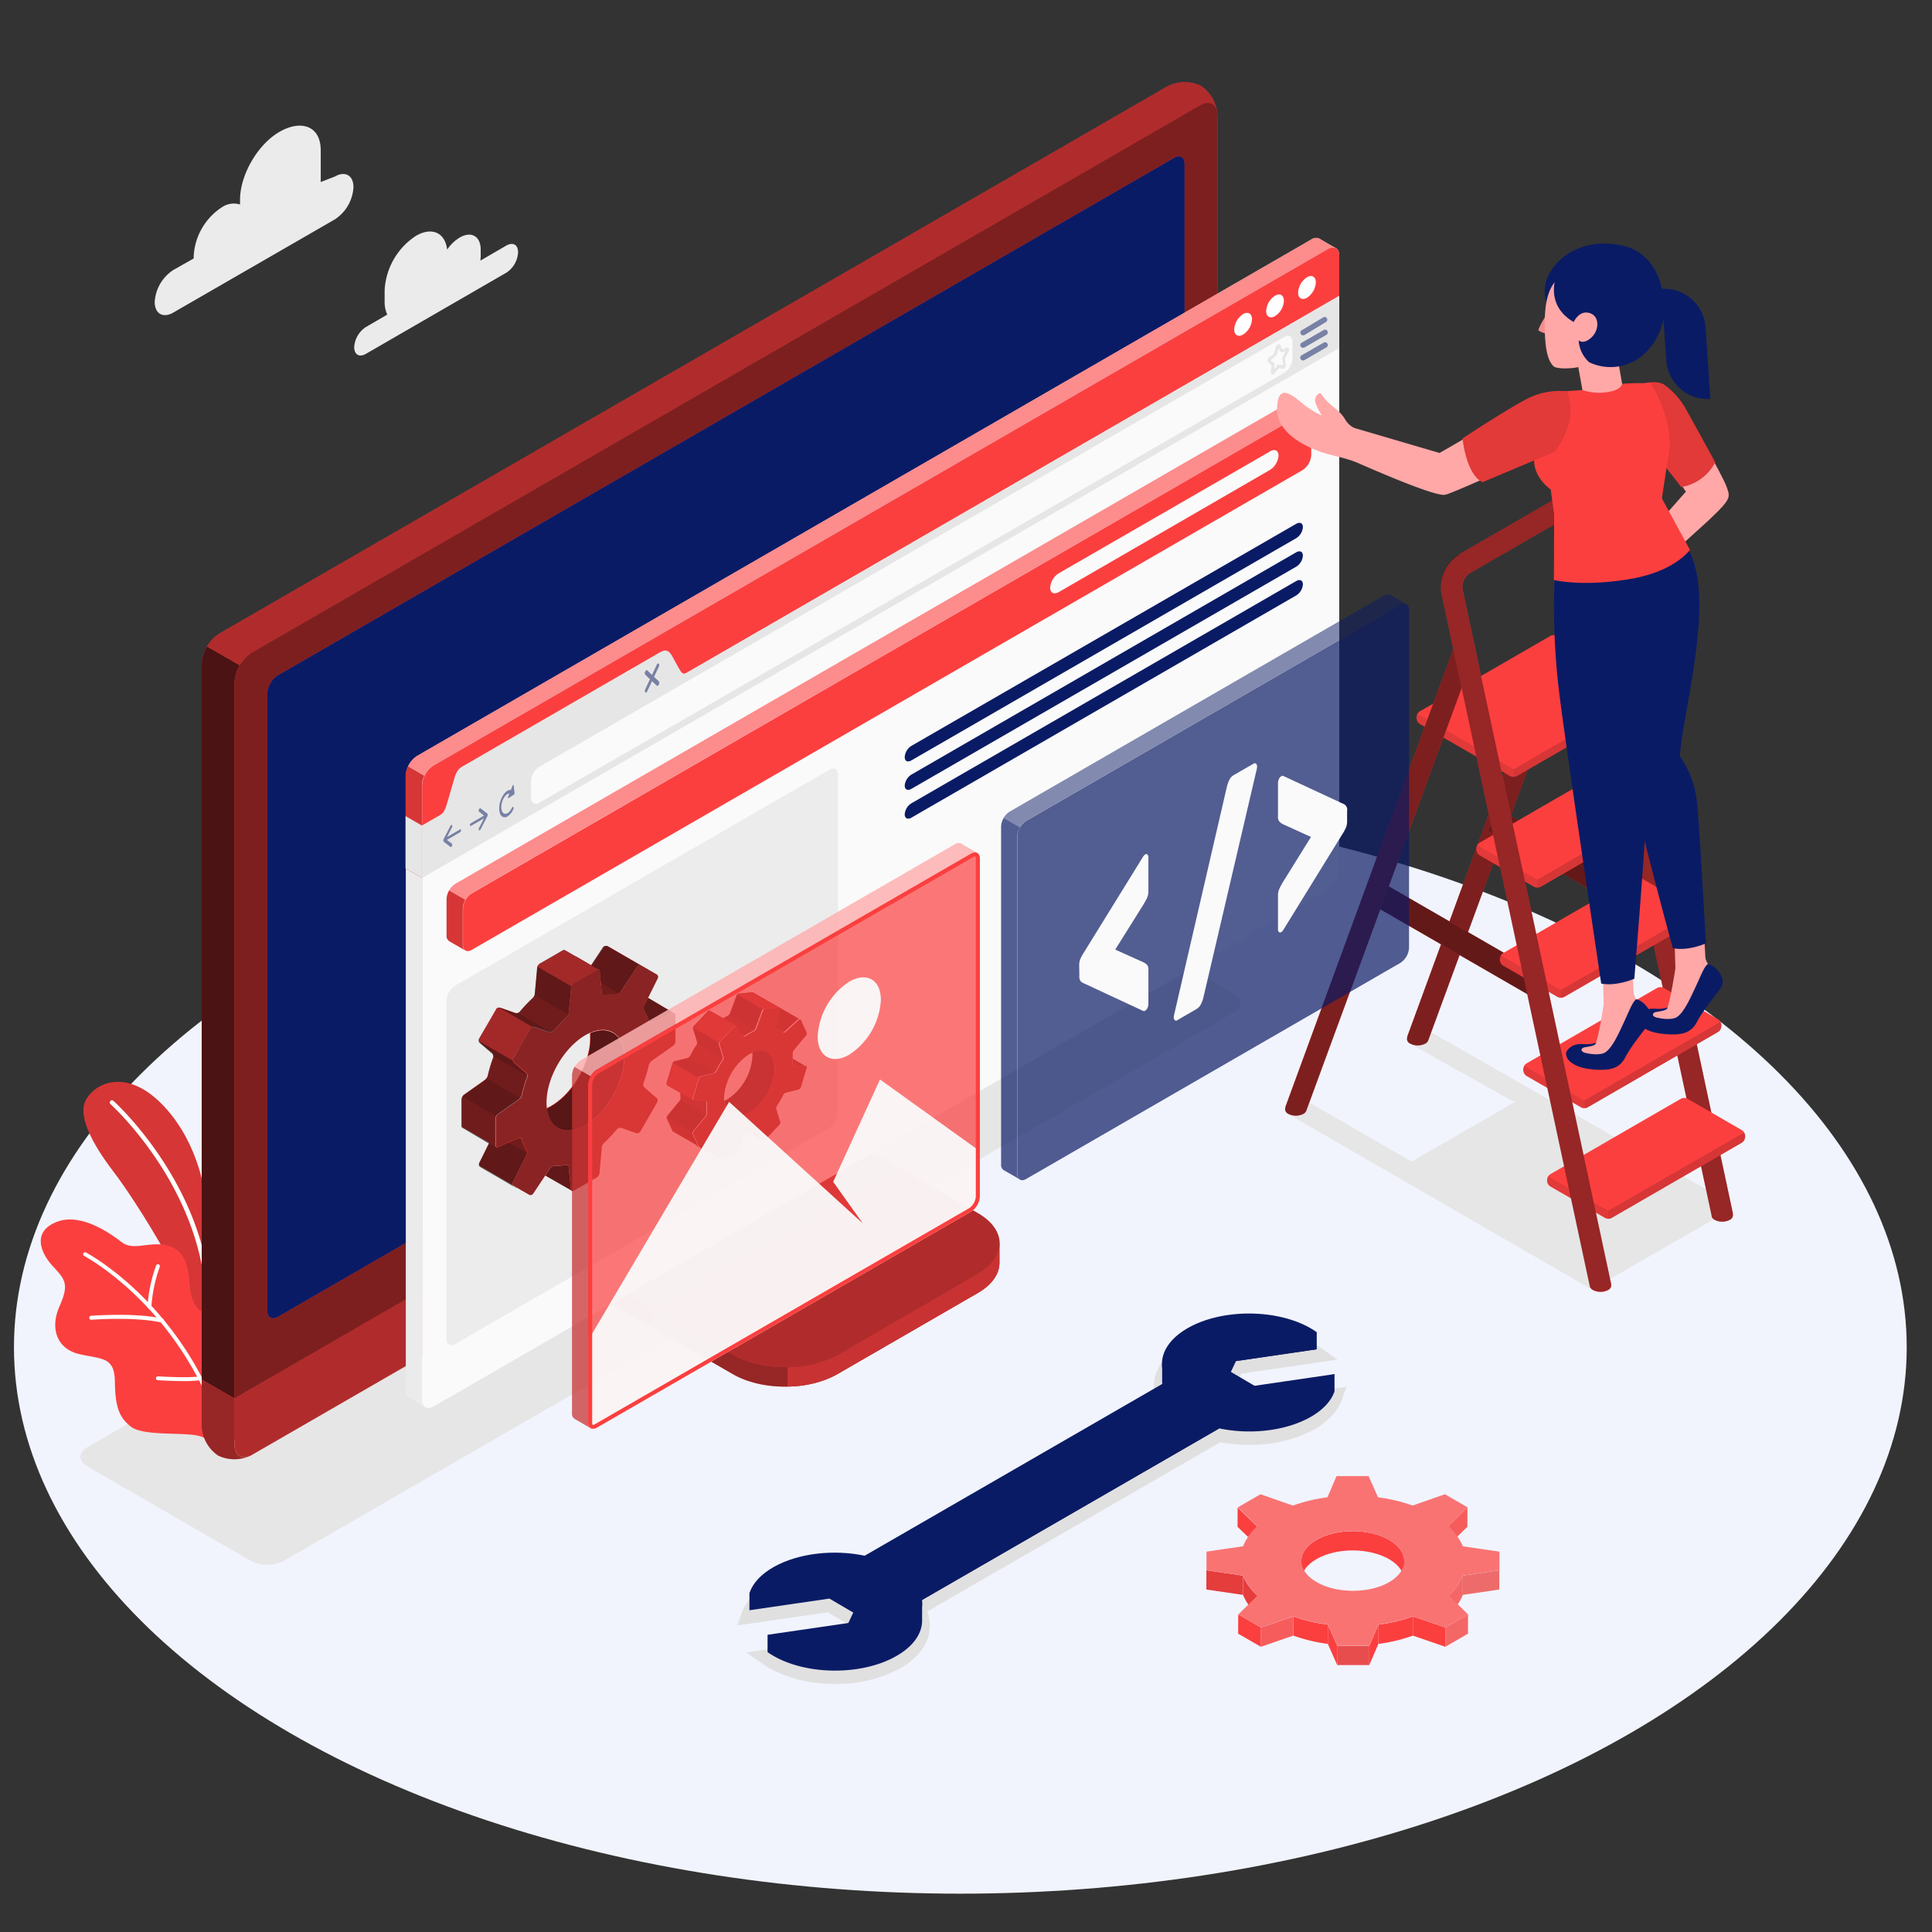 <svg xmlns="http://www.w3.org/2000/svg" id="Capa_1" data-name="Capa 1" viewBox="0 0 512 512"><rect x="0" y="0" width="512" height="512" fill="#333333" stroke="none"/><defs><style>.cls-1{fill:#f1f4fd;}.cls-2,.cls-22{fill:#e6e6e6;}.cls-3{fill:#e0e0e0;}.cls-11,.cls-29,.cls-4{fill:#fb3f3f;}.cls-17,.cls-5{opacity:0.15;}.cls-18,.cls-30,.cls-6{fill:#fff;}.cls-7{fill:#ebebeb;}.cls-10,.cls-11,.cls-12,.cls-14,.cls-16,.cls-17,.cls-18,.cls-20,.cls-22,.cls-23,.cls-24,.cls-25,.cls-26,.cls-27,.cls-28,.cls-29,.cls-30,.cls-31,.cls-8,.cls-9{isolation:isolate;}.cls-18,.cls-8{opacity:0.4;}.cls-9{opacity:0.2;}.cls-10{opacity:0.3;}.cls-11,.cls-15{opacity:0.6;}.cls-12,.cls-20,.cls-21,.cls-30{opacity:0.5;}.cls-13,.cls-20,.cls-28{fill:#0a1b65;}.cls-14,.cls-22,.cls-28,.cls-29{opacity:0.7;}.cls-16{opacity:0.1;}.cls-19,.cls-31{fill:#fafafa;}.cls-23{opacity:0.55;}.cls-24{opacity:0.65;}.cls-25{opacity:0.45;}.cls-26{opacity:0.35;}.cls-27{opacity:0.05;}.cls-31{opacity:0.95;}.cls-32{fill:#ffa8a7;}.cls-33{fill:#f28f8f;}.cls-34{fill:#f75c5c;}.cls-35{fill:#ed6b6b;}.cls-36{fill:#e53c3c;}.cls-37{fill:#f46767;}.cls-38{fill:#e84d4d;}.cls-39{fill:#f97373;}</style></defs><g id="freepik--Floor--inject-19"><ellipse id="freepik--floor--inject-19-2" data-name="freepik--floor--inject-19" class="cls-1" cx="254.5" cy="357.04" rx="250.8" ry="144.8"></ellipse></g><g id="freepik--Shadows--inject-19"><path id="freepik--Shadow--inject-19" class="cls-2" d="M66.42,413.62l-43.26-25c-2.44-1.41-2.44-3.7,0-5.1L274.79,238.27a9.74,9.74,0,0,1,8.83,0l43.26,25c2.44,1.42,2.44,3.7,0,5.1L75.25,413.62A9.68,9.68,0,0,1,66.42,413.62Z"></path><path id="freepik--shadow--inject-19-2" data-name="freepik--shadow--inject-19" class="cls-2" d="M458.4,318.77l-78.27-44.71a5.06,5.06,0,0,0-4.61,0l-.81.47c-1.28.73-1.27,1.9,0,2.63l26.68,14.93-27.28,15.74-26.37-15.19a5.1,5.1,0,0,0-4.6,0l-.81.47a1.4,1.4,0,0,0-.88,1.78,1.38,1.38,0,0,0,.88.88l79.59,46,.86-1.07.42.25,31.42-18.1.24.15.46-.55L456,322l-.23-.14Z"></path><path class="cls-3" d="M221.23,446.24A35.33,35.33,0,0,1,203.71,442a13.71,13.71,0,0,1-1.58-1.07l-4.37-3,25.55-3.75L225,430.6l-5.65-3.32-23.94,3.49,1.17-3.32c1.07-3.1,3.65-5.86,7.39-8a35.39,35.39,0,0,1,17.23-4.1,40.21,40.21,0,0,1,7.59.69l77.71-44.88a9.94,9.94,0,0,1-.43-6.19c.87-3.47,3.51-6.54,7.66-8.89a38.16,38.16,0,0,1,34.78.16c.56.31,1.07.66,1.58,1l4.36,3.07-25.55,3.74-1.71,3.58L332.9,371l23.92-3.49-1.17,3.32c-1.06,3.09-3.65,5.85-7.38,8A35.46,35.46,0,0,1,331,382.9a41.15,41.15,0,0,1-7.59-.7l-77.7,44.87a10,10,0,0,1,.42,6.2c-.87,3.47-3.51,6.55-7.65,8.9A35.46,35.46,0,0,1,221.23,446.24Z"></path></g><g id="freepik--Plants--inject-19"><g id="freepik--plants--inject-19-2" data-name="freepik--plants--inject-19"><path class="cls-4" d="M54.38,341.39v-24.1s-1.23-13.61-10.75-23.92-18.1-6.8-20.85-1.91,3.55,14.19,7.58,19.42c4.86,6.29,24,35.5,24,48.6Z"></path><g class="cls-5"><path d="M54.38,341.39v-24.1s-1.23-13.61-10.75-23.92-18.1-6.8-20.85-1.91,3.55,14.19,7.58,19.42c4.86,6.29,24,35.5,24,48.6Z"></path></g><path class="cls-6" d="M54.38,337.57a.58.58,0,0,1-.58-.49c-4.35-26.28-24.34-44.32-24.54-44.49a.6.6,0,0,1,0-.84.57.57,0,0,1,.81,0l0,0c.21.18,20.51,18.48,24.93,45.19a.6.6,0,0,1-.48.67Z"></path><path class="cls-4" d="M58.51,351.63s.83-2.52-2.88-3.2-5.11-3.71-5.46-8.88-1.9-8.86-6.54-9.63-8.38,1.58-11.39-.74-10.81-7.9-17.25-5.35-4.36,8.1-1,11.71,4.36,4.8,1.78,10.65-.7,11.3,5.27,12.67,9.3.66,9.4,7.22,1,9.46,4.26,12,13.56,1.42,17.84,2.41a9.29,9.29,0,0,1,6,4.81Z"></path><path class="cls-6" d="M58.51,378.61a.48.48,0,0,1-.48-.34C47.15,346,22.56,333,22.3,332.83a.54.54,0,0,1-.21-.7.52.52,0,0,1,.69-.21h0c.25.13,25.21,13.33,36.2,46a.53.53,0,0,1-.32.65Z"></path><path class="cls-6" d="M42.91,350.49h-.1c-7.1-1.62-18.46-.75-18.58-.74a.53.53,0,1,1-.07-1.06c.47,0,11.62-.9,18.87.75a.5.5,0,0,1,.38.61h0A.52.52,0,0,1,42.91,350.49Z"></path><path class="cls-6" d="M48.7,366c-3.24,0-6.68-.22-6.89-.23a.5.5,0,0,1-.48-.54h0a.5.5,0,0,1,.52-.48h0c.07,0,8,.5,11.1,0a.52.52,0,0,1,.59.43.51.51,0,0,1-.43.58h0A32.81,32.81,0,0,1,48.7,366Z"></path><path class="cls-6" d="M39.58,346.7h0a.51.51,0,0,1-.49-.53h0a39.28,39.28,0,0,1,2.29-10.81.51.51,0,0,1,.66-.29.53.53,0,0,1,.3.66,38.49,38.49,0,0,0-2.22,10.5A.52.52,0,0,1,39.58,346.7Z"></path></g></g><g id="freepik--Clouds--inject-19"><path class="cls-7" d="M134.21,65.06l-6.88,4q0-.45.06-.9v-2c0-3.56-2.49-5-5.57-3.2a10.67,10.67,0,0,0-3.32,3.2c-.5-4.46-4-6.13-8.25-3.67a18.36,18.36,0,0,0-8.32,14.42v3a7.94,7.94,0,0,0,.7,3.46L97,86.65A6.8,6.8,0,0,0,93.87,92c0,2,1.38,2.77,3.09,1.78l37.25-21.53a6.84,6.84,0,0,0,3.08-5.32C137.33,64.88,136,64.08,134.21,65.06Z"></path><path class="cls-7" d="M88.76,46.78,85,48.24V39.87c0-6.62-5.32-8.21-11-4.89h0c-5.71,3.31-10.39,11.37-10.39,18v1.21a5.6,5.6,0,0,0-4.83.75h0a16.5,16.5,0,0,0-7.45,13v.56l-5.32,3A10.9,10.9,0,0,0,41,80c0,3.14,2.2,4.41,4.92,2.84l42.82-24.7a10.91,10.91,0,0,0,4.93-8.51C93.69,46.49,91.48,45.21,88.76,46.78Z"></path></g><g id="freepik--Device--inject-19"><g id="freepik--device--inject-19-2" data-name="freepik--device--inject-19"><path class="cls-4" d="M221.91,364.16l37.2-21.5c3.83-2.21,5.74-5.12,5.74-8v-5.18l-38.56-21.75a8.22,8.22,0,0,1-3.71-6.39V261.64l-64.93,37.53v39.67a8.18,8.18,0,0,0,3.7,6.39l32.82,18.91C201.82,368.59,214.25,368.59,221.91,364.16Z"></path><path class="cls-8" d="M221.91,364.16l37.2-21.5c3.83-2.21,5.74-5.12,5.74-8v-5.18l-38.56-21.75a8.22,8.22,0,0,1-3.71-6.39V261.64l-64.93,37.53v39.67a8.18,8.18,0,0,0,3.7,6.39l32.82,18.91C201.82,368.59,214.25,368.59,221.91,364.16Z"></path><path class="cls-9" d="M173.23,347v5.15l-11.92-6.85a8.23,8.23,0,0,1-3.69-6.39V299.17L170,292c.26,3.14.53,6.38.79,9.58l-8.68,5v29.64a8.15,8.15,0,0,0,3.7,6.38Z"></path><path class="cls-4" d="M162.11,336.25a8.15,8.15,0,0,0,3.7,6.39L194.15,359c7.67,4.43,20.1,4.43,27.76,0l37.26-21.5c7.66-4.42,7.66-11.59,0-16l-28.36-16.34a8.18,8.18,0,0,1-3.7-6.39V269.08l-64.93,37.53Z"></path><path class="cls-10" d="M162.11,336.25a8.15,8.15,0,0,0,3.7,6.39L194.15,359c7.67,4.43,20.1,4.43,27.76,0l37.26-21.5c7.66-4.42,7.66-11.59,0-16l-28.36-16.34a8.18,8.18,0,0,1-3.7-6.39V269.08l-64.93,37.53Z"></path><path class="cls-11" d="M238.31,309.49h0l-7.54-4.35a8.15,8.15,0,0,1-3.7-6.39V269.08l-64.94,37.53v29.64a8.18,8.18,0,0,0,3.7,6.39l7.45,4.26Z"></path><path class="cls-10" d="M238.31,309.49h0l-7.54-4.35a8.15,8.15,0,0,1-3.7-6.39V269.08l-64.94,37.53v29.64a8.18,8.18,0,0,0,3.7,6.39l7.45,4.26Z"></path><path class="cls-4" d="M264.87,329.47v5.2c0,2.9-1.93,5.79-5.75,8l-37.2,21.47a27.62,27.62,0,0,1-13.19,3.29v-5.1A27.73,27.73,0,0,0,222,359.06l37.19-21.52C262.94,335.29,264.87,332.38,264.87,329.47Z"></path><path class="cls-9" d="M264.87,329.47v5.2c0,2.9-1.93,5.79-5.75,8l-37.2,21.47a27.62,27.62,0,0,1-13.19,3.29v-5.1A27.73,27.73,0,0,0,222,359.06l37.19-21.52C262.94,335.29,264.87,332.38,264.87,329.47Z"></path><path class="cls-4" d="M57.8,380.79a9.91,9.91,0,0,0,9-.17L318,235.59a10.23,10.23,0,0,0,4.62-8v-197a9.92,9.92,0,0,0-4.33-7.85,10,10,0,0,0-9,.17L58.1,167.89a10.21,10.21,0,0,0-4.63,8V373A10,10,0,0,0,57.8,380.79Z"></path><path class="cls-10" d="M57.8,380.79a9.91,9.91,0,0,0,9-.17L318,235.59a10.23,10.23,0,0,0,4.62-8v-197a9.92,9.92,0,0,0-4.33-7.85,10,10,0,0,0-9,.17L58.1,167.89a10.21,10.21,0,0,0-4.63,8V373A10,10,0,0,0,57.8,380.79Z"></path><path class="cls-4" d="M66.78,380.61,318,235.59a10.23,10.23,0,0,0,4.62-8v-197c0-3-2.06-4.15-4.62-2.67l-251.21,145a10.21,10.21,0,0,0-4.62,8v197C62.15,380.9,64.22,382.09,66.78,380.61Z"></path><path class="cls-12" d="M66.78,380.61,318,235.59a10.23,10.23,0,0,0,4.62-8v-197c0-3-2.06-4.15-4.62-2.67l-251.21,145a10.21,10.21,0,0,0-4.62,8v197C62.15,380.9,64.22,382.09,66.78,380.61Z"></path><path class="cls-4" d="M66.09,385.9a10.06,10.06,0,0,1-8.3-.17,10,10,0,0,1-4.34-7.87V365.54l8.69,5v12.33C62.15,385.58,63.85,386.83,66.09,385.9Z"></path><path class="cls-8" d="M66.09,385.9a10.06,10.06,0,0,1-8.3-.17,10,10,0,0,1-4.34-7.87V365.54l8.69,5v12.33C62.15,385.58,63.85,386.83,66.09,385.9Z"></path><path class="cls-4" d="M62.15,370.56v12.32c0,2.95,2.13,4.15,4.63,2.67L318,240.52a10.25,10.25,0,0,0,4.63-8V220.14Z"></path><path class="cls-10" d="M62.15,370.56v12.32c0,2.95,2.13,4.15,4.63,2.67L318,240.52a10.25,10.25,0,0,0,4.63-8V220.14Z"></path><path class="cls-4" d="M70.83,347.35V183.78a6.14,6.14,0,0,1,2.78-4.8L311.15,41.83c1.54-.88,2.78-.17,2.78,1.6V207a6.16,6.16,0,0,1-2.78,4.81L73.61,349C72.08,349.84,70.83,349.11,70.83,347.35Z"></path><path class="cls-13" d="M70.83,347.35V183.78a6.14,6.14,0,0,1,2.78-4.8L311.15,41.83c1.54-.88,2.78-.17,2.78,1.6V207a6.16,6.16,0,0,1-2.78,4.81L73.61,349C72.08,349.84,70.83,349.11,70.83,347.35Z"></path><path class="cls-4" d="M192.39,300a8.53,8.53,0,0,0-3.84,6.63c0,2.44,1.72,3.43,3.84,2.2a8.47,8.47,0,0,0,3.82-6.62C196.21,299.72,194.49,298.73,192.39,300Z"></path><path class="cls-4" d="M63.51,176.33a9.81,9.81,0,0,0-1.36,4.57V370.56l-8.69-5V175.89a9.54,9.54,0,0,1,1.36-4.56Z"></path><path class="cls-14" d="M63.51,176.33a9.81,9.81,0,0,0-1.36,4.57V370.56l-8.69-5V175.89a9.54,9.54,0,0,1,1.36-4.56Z"></path></g></g><g id="freepik--Ladder--inject-19"><path class="cls-4" d="M422.78,155.2,378.49,275.74h0a1.62,1.62,0,0,1-.78.83,4.43,4.43,0,0,1-4,0,1.55,1.55,0,0,1-.83-1,1.82,1.82,0,0,1,0-.33,3.39,3.39,0,0,1,.16-.83l44.42-121.21a2.85,2.85,0,1,1,5.53,1.41,3.38,3.38,0,0,1-.2.56Z"></path><path class="cls-12" d="M422.78,155.2,378.49,275.74h0a1.62,1.62,0,0,1-.78.83,4.43,4.43,0,0,1-4,0,1.55,1.55,0,0,1-.83-1,1.82,1.82,0,0,1,0-.33,3.39,3.39,0,0,1,.16-.83l44.42-121.21a2.85,2.85,0,1,1,5.53,1.41,3.38,3.38,0,0,1-.2.56Z"></path><rect class="cls-4" x="382.59" y="223.18" width="6.39" height="51.29" transform="translate(-22.6 458.51) rotate(-60)"></rect><g class="cls-15"><rect x="382.59" y="223.18" width="6.39" height="51.29" transform="translate(-22.6 458.51) rotate(-60)"></rect></g><rect class="cls-4" x="414.89" y="204.53" width="6.39" height="51.29" transform="translate(9.7 477.16) rotate(-60)"></rect><g class="cls-15"><rect x="414.89" y="204.53" width="6.39" height="51.29" transform="translate(9.7 477.16) rotate(-60)"></rect></g><path class="cls-4" d="M386.64,146.92l23.68-13.68a6.25,6.25,0,0,1,8.65,1.83,6.06,6.06,0,0,1,.93,2.43l39.33,184a1.58,1.58,0,0,1,0,.38,1.34,1.34,0,0,1,0,.4,1.49,1.49,0,0,1-.83,1,4.43,4.43,0,0,1-4,0,1.66,1.66,0,0,1-.78-.85.48.48,0,0,1,0-.17l-39.32-183.5a.64.64,0,0,0-.5-.74.62.62,0,0,0-.62.24l-23.7,13.68"></path><path class="cls-8" d="M386.64,146.92l23.68-13.68a6.25,6.25,0,0,1,8.65,1.83,6.06,6.06,0,0,1,.93,2.43l39.33,184a1.58,1.58,0,0,1,0,.38,1.34,1.34,0,0,1,0,.4,1.49,1.49,0,0,1-.83,1,4.43,4.43,0,0,1-4,0,1.66,1.66,0,0,1-.78-.85.48.48,0,0,1,0-.17l-39.32-183.5a.64.64,0,0,0-.5-.74.62.62,0,0,0-.62.24l-23.7,13.68"></path><path class="cls-4" d="M425.29,322.73l-14.42-8.29A1.88,1.88,0,0,1,410,313v-.34a1.87,1.87,0,0,1,.86-1.49l34.61-20a1.89,1.89,0,0,1,1.73,0l14.42,8.34a1.84,1.84,0,0,1,.86,1.49v.34a1.89,1.89,0,0,1-.86,1.49l-34.61,20A2,2,0,0,1,425.29,322.73Z"></path><path class="cls-16" d="M410.26,311.71a1.59,1.59,0,0,0-.25.85v.34a1.88,1.88,0,0,0,.86,1.49l14.42,8.34a2,2,0,0,0,.86.2v-2.05Z"></path><path class="cls-17" d="M426.15,320.88V323a1.77,1.77,0,0,0,.87-.2l17.3-10,17.31-10a1.88,1.88,0,0,0,.86-1.49v-.34a1.62,1.62,0,0,0-.25-.85Z"></path><path class="cls-4" d="M419,293.46l-14.45-8.32a1.93,1.93,0,0,1-.87-1.49v-.35a1.92,1.92,0,0,1,.87-1.49l34.61-20a1.89,1.89,0,0,1,1.73,0l14.42,8.32a1.89,1.89,0,0,1,.86,1.49V272a1.88,1.88,0,0,1-.86,1.49l-34.61,20A1.89,1.89,0,0,1,419,293.46Z"></path><path class="cls-16" d="M404,282.51a1.65,1.65,0,0,0-.25.84v.35a1.88,1.88,0,0,0,.86,1.49L419,293.52a1.81,1.81,0,0,0,.85.21v-2Z"></path><path class="cls-17" d="M419.89,291.63v2.05a1.76,1.76,0,0,0,.87-.22l17.3-10,17.31-10a1.92,1.92,0,0,0,.87-1.49v-.35a1.76,1.76,0,0,0-.26-.84Z"></path><path class="cls-4" d="M412.78,264.21l-14.43-8.31a1.89,1.89,0,0,1-.86-1.49v-.34a1.91,1.91,0,0,1,.86-1.49l34.62-20a1.87,1.87,0,0,1,1.72,0l14.43,8.32a1.94,1.94,0,0,1,.86,1.49v.34a1.94,1.94,0,0,1-.86,1.5l-34.61,20A1.92,1.92,0,0,1,412.78,264.21Z"></path><path class="cls-16" d="M397.74,253.19a1.83,1.83,0,0,0-.25.86v.34a1.89,1.89,0,0,0,.86,1.49l7.22,4.17,7.21,4.16a1.77,1.77,0,0,0,.87.2v-2Z"></path><path class="cls-17" d="M413.65,262.38v2a1.73,1.73,0,0,0,.86-.2l17.31-10,17.3-10a2,2,0,0,0,.86-1.5v-.34a1.75,1.75,0,0,0-.25-.84Z"></path><path class="cls-4" d="M406.52,235l-14.42-8.34a1.86,1.86,0,0,1-.86-1.49v-.34a1.89,1.89,0,0,1,.86-1.49l34.62-20a1.91,1.91,0,0,1,1.71,0l14.48,8.34a1.93,1.93,0,0,1,.86,1.49v.34a2,2,0,0,1-.86,1.49l-34.62,20A1.91,1.91,0,0,1,406.52,235Z"></path><path class="cls-17" d="M407.39,233.12v2a1.73,1.73,0,0,0,.86-.2l17.31-10,17.35-10a1.89,1.89,0,0,0,.86-1.49v-.34a1.7,1.7,0,0,0-.26-.85Z"></path><path class="cls-16" d="M391.48,224a1.85,1.85,0,0,0-.24.86v.34a1.89,1.89,0,0,0,.86,1.49L406.52,235a1.77,1.77,0,0,0,.87.2v-2.06Z"></path><path class="cls-4" d="M400.27,205.71l-24-13.84a1.88,1.88,0,0,1-.86-1.49V190a1.88,1.88,0,0,1,.86-1.49l34.62-20a1.93,1.93,0,0,1,1.72,0l24,13.84a1.86,1.86,0,0,1,.86,1.49v.34a2,2,0,0,1-.86,1.49l-34.62,20A2,2,0,0,1,400.27,205.71Z"></path><path class="cls-17" d="M401.13,203.87v2a2,2,0,0,0,.86-.2l17.31-10,17.31-10a1.93,1.93,0,0,0,.86-1.49v-.34a1.73,1.73,0,0,0-.26-.85Z"></path><path class="cls-16" d="M375.69,189.18a1.7,1.7,0,0,0-.26.85v.34a1.88,1.88,0,0,0,.86,1.49l24,13.84a1.94,1.94,0,0,0,.86.2v-2Z"></path><path class="cls-4" d="M390.48,173.84,346.23,294.22h0l-.1.26a1.82,1.82,0,0,1-.72.71,4.49,4.49,0,0,1-4,0,1.55,1.55,0,0,1-.82-1,1.71,1.71,0,0,1,0-.32,2.67,2.67,0,0,1,.17-.84l44.41-121.21a2.85,2.85,0,1,1,5.54,1.37,2.89,2.89,0,0,1-.22.58Z"></path><path class="cls-12" d="M390.48,173.84,346.23,294.22h0l-.1.26a1.82,1.82,0,0,1-.72.71,4.49,4.49,0,0,1-4,0,1.55,1.55,0,0,1-.82-1,1.71,1.71,0,0,1,0-.32,2.67,2.67,0,0,1,.17-.84l44.41-121.21a2.85,2.85,0,1,1,5.54,1.37,2.89,2.89,0,0,1-.22.58Z"></path><path class="cls-4" d="M389.49,151.87a4.41,4.41,0,0,0-1.9,4.26l39.35,184a1.61,1.61,0,0,1,.06.44.86.86,0,0,1,0,.32,1.51,1.51,0,0,1-.83,1,4.41,4.41,0,0,1-4,0,1.79,1.79,0,0,1-.79-.82h0l-.05-.23L382,157.37A10.18,10.18,0,0,1,386.66,147"></path><path class="cls-8" d="M426.94,340.1l-39.38-184a4.41,4.41,0,0,1,1.9-4.26l-2.85-4.95A10.17,10.17,0,0,0,382,157.35l39.28,183.44.05.23h0a1.79,1.79,0,0,0,.79.82,4.41,4.41,0,0,0,4,0,1.54,1.54,0,0,0,.83-1,1.71,1.71,0,0,0,0-.32A1.48,1.48,0,0,0,426.94,340.1Z"></path></g><g id="freepik--Windows--inject-19"><path class="cls-4" d="M354.4,66.11a1.3,1.3,0,0,1,.16.31A1.3,1.3,0,0,0,354.4,66.11Z"></path><path class="cls-4" d="M354.67,66.54a2.29,2.29,0,0,1,.12.37A2.29,2.29,0,0,0,354.67,66.54Z"></path><path class="cls-7" d="M111.86,371V208.18a6.68,6.68,0,0,1,3-5.24L351.9,66a2.1,2.1,0,0,1,2.12-.21c-.57-.35-3.74-2.13-4.25-2.5a2.16,2.16,0,0,0-2.23.16l-237,136.88a6.7,6.7,0,0,0-3,5.24V368.45a2.12,2.12,0,0,0,.89,2l4.32,2.49h0A2,2,0,0,1,111.86,371Z"></path><path class="cls-4" d="M108.14,203.07a6,6,0,0,0-.66,2.52v24.56l4.33,2.49h0V208.16a5.75,5.75,0,0,1,.67-2.57Z"></path><path class="cls-17" d="M108.14,203.07a6,6,0,0,0-.66,2.52v24.56l4.33,2.49h0V208.16a5.75,5.75,0,0,1,.67-2.57Z"></path><path class="cls-4" d="M114.84,202.9,351.9,66a2.1,2.1,0,0,1,2.12-.21c-.57-.35-3.74-2.13-4.25-2.5a2.16,2.16,0,0,0-2.23.16l-237,136.88a6.44,6.44,0,0,0-2.37,2.72l4.35,2.5h0A6.2,6.2,0,0,1,114.84,202.9Z"></path><path class="cls-18" d="M114.84,202.9,351.9,66a2.1,2.1,0,0,1,2.12-.21c-.57-.35-3.74-2.13-4.25-2.5a2.16,2.16,0,0,0-2.23.16l-237,136.88a6.44,6.44,0,0,0-2.37,2.72l4.35,2.5h0A6.2,6.2,0,0,1,114.84,202.9Z"></path><path class="cls-19" d="M354.92,67.74V230.61a6.7,6.7,0,0,1-3,5.23L114.84,372.77c-1.68.89-3,.11-3-1.75V208.16a6.65,6.65,0,0,1,3-5.24L351.9,66C353.57,65,354.92,65.82,354.92,67.74Z"></path><path class="cls-4" d="M354,65.81h0a1,1,0,0,1,.21.17A1.57,1.57,0,0,0,354,65.81Z"></path><path class="cls-4" d="M354.86,67.09a3.79,3.79,0,0,1,.06.67A3.79,3.79,0,0,0,354.86,67.09Z"></path><path class="cls-19" d="M354.79,66.91a1.34,1.34,0,0,1,.07.18A1.34,1.34,0,0,0,354.79,66.91Z"></path><path class="cls-19" d="M354.56,66.42a.54.54,0,0,1,.1.16A.54.54,0,0,0,354.56,66.42Z"></path><path class="cls-19" d="M354.24,66c.05,0,.11.08.16.13S354.29,66,354.24,66Z"></path><path class="cls-4" d="M354.92,67.76V78.41L111.86,218.78V208.14a6.68,6.68,0,0,1,3-5.24L351.9,66C353.57,65.05,354.92,65.84,354.92,67.76Z"></path><path class="cls-2" d="M354.91,78.41V92.25l-243,140.39V218.8l4.53-2.63c1.22-.7,1.62-1.77,2.2-3.81l1.54-5.32c.48-1.85,1-3.12,2.2-3.82l52.51-30.35c1.23-.7,2.13-.78,3.1.76l1.88,3.42c.7,1.19,1.07,1.9,2.26,1.19Z"></path><path class="cls-6" d="M346.36,73.48c1.3-.76,2.35-.15,2.35,1.35a5.21,5.21,0,0,1-2.35,4.08c-1.3.74-2.35.14-2.35-1.36A5.17,5.17,0,0,1,346.36,73.48Z"></path><path class="cls-6" d="M337.9,78.36c1.3-.75,2.35-.14,2.35,1.35a5.19,5.19,0,0,1-2.35,4.07c-1.3.75-2.35.14-2.35-1.36A5.17,5.17,0,0,1,337.9,78.36Z"></path><path class="cls-6" d="M329.44,83.23c1.29-.74,2.35-.14,2.35,1.36a5.17,5.17,0,0,1-2.35,4.07c-1.3.76-2.36.15-2.36-1.35A5.22,5.22,0,0,1,329.44,83.23Z"></path><path class="cls-20" d="M121.92,219.81l-3.46,2,1.32-2.54a.62.62,0,0,0,0-.62c-.1-.11-.28,0-.4.19l-1.87,3.61h0v.13h0a.54.54,0,0,0,0,.18.43.43,0,0,0,0,.16h0a.11.11,0,0,0,0,.08h0l1.87,1.44a.18.18,0,0,0,.2,0,.69.69,0,0,0,.18-.86l-1.32-1,3.46-2a.74.74,0,0,0,.27-.59C122.19,219.84,122.07,219.71,121.92,219.81Z"></path><path class="cls-20" d="M124.8,218.14l3.46-2-1.32-1.06c-.12-.09-.13-.36,0-.59s.28-.35.4-.27l1.87,1.44h0v.08h0a.43.43,0,0,1,0,.16v.18h0v.14h0l-1.87,3.6a.57.57,0,0,1-.19.22.17.17,0,0,1-.21,0,.64.64,0,0,1,0-.63l1.32-2.53-3.46,2c-.15.08-.27,0-.27-.27A.71.71,0,0,1,124.8,218.14Z"></path><path class="cls-20" d="M136.15,208.19c0-.21-.2-.19-.3,0l-.47,1.16c-.81-.1-1.79.69-2.45,2.13-.85,1.81-.85,4,0,4.78a1.22,1.22,0,0,0,1.56.09,4.19,4.19,0,0,0,1.55-1.88.61.61,0,0,0,0-.61c-.1-.1-.28,0-.39.23-.64,1.35-1.68,1.95-2.32,1.34s-.64-2.22,0-3.58c.46-1,1.06-1.53,1.68-1.56l-.36.87c-.09.22,0,.43.14.34l1.41-.92a.48.48,0,0,0,.16-.39Z"></path><path class="cls-20" d="M173.32,179.38l1.27-2.67a.82.82,0,0,0,0-.83c-.15-.14-.4,0-.55.31l-1.25,2.67-1.27-1.21c-.15-.14-.38,0-.53.31a.82.82,0,0,0,0,.83l1.26,1.21L171,182.67a.82.82,0,0,0,0,.83.2.2,0,0,0,.27,0,.71.71,0,0,0,.26-.33l1.27-2.67,1.25,1.22a.23.23,0,0,0,.27,0,.81.81,0,0,0,.28-.33.84.84,0,0,0,0-.84Z"></path><path class="cls-19" d="M140.74,211.47V207a4.87,4.87,0,0,1,2.2-3.82L340.31,89.29c1.22-.71,2.21-.14,2.21,1.26V95a4.87,4.87,0,0,1-2.21,3.81L142.94,212.72C141.73,213.44,140.74,212.87,140.74,211.47Z"></path><path class="cls-2" d="M337.31,99.19a.67.67,0,0,1-.2,0,.61.61,0,0,1-.34-.68l.21-1.8-.84-.61a.61.61,0,0,1-.23-.5,1,1,0,0,1,.36-.79l1.3-1v-.08l.57-1.91a.84.84,0,0,1,.67-.63.54.54,0,0,1,.53.32l.47,1.07,1.07-.42a.54.54,0,0,1,.61.14.82.82,0,0,1,0,.9L340.55,95l.19,1.69a1.05,1.05,0,0,1-.28.81.62.62,0,0,1-.53.2l-1.06-.12L337.73,99A.68.68,0,0,1,337.31,99.19Zm-.59-3.71.83.61a.61.61,0,0,1,.23.62l-.14,1.15.74-.93a.64.64,0,0,1,.59-.29l1.07.13a.17.17,0,0,0,0-.1l-.23-1.58a1.2,1.2,0,0,1,.12-.59l.79-1.47-.8.3a.53.53,0,0,1-.69-.27l-.36-.77-.51,1.64a1,1,0,0,1-.32.5l-1.3,1A.14.14,0,0,0,336.72,95.48Z"></path><g class="cls-21"><path class="cls-13" d="M345.35,88.85a.71.71,0,0,1-.74-.68.71.71,0,0,1,.36-.65l5.76-3.45a.72.72,0,0,1,.73,1.23l-5.76,3.48A.61.61,0,0,1,345.35,88.85Z"></path><path class="cls-13" d="M345.31,92.16a.71.71,0,0,1-.72-.71.72.72,0,0,1,.35-.62l5.83-3.36a.69.69,0,0,1,1,.25h0a.72.72,0,0,1-.25,1h0l-5.81,3.36A.77.77,0,0,1,345.31,92.16Z"></path><path class="cls-13" d="M345.31,95.53a.75.75,0,0,1-.62-.37.7.7,0,0,1,.25-1h0l5.83-3.35a.69.69,0,0,1,1,.25h0a.71.71,0,0,1-.25,1h0l-5.81,3.36A.92.92,0,0,1,345.31,95.53Z"></path></g><polygon class="cls-2" points="111.81 218.78 107.48 216.28 107.48 230.15 111.81 232.64 111.81 218.78"></polygon><path class="cls-4" d="M346.71,109.4a1.64,1.64,0,0,0-1.53.21L124.94,236.74a5.09,5.09,0,0,0-2.3,4v9.65a1.66,1.66,0,0,0,.63,1.47c-.39-.25-3.88-2.22-4.26-2.48a1.66,1.66,0,0,1-.66-1.48v-9.65a5.1,5.1,0,0,1,2.31-4L340.85,107.11a1.63,1.63,0,0,1,1.65-.16C342.85,107.18,345.89,108.89,346.71,109.4Z"></path><path class="cls-4" d="M125,236.74,345.18,109.61c1.28-.75,2.31-.15,2.31,1.33v9.65a5.11,5.11,0,0,1-2.31,4L125,251.74c-1.28.73-2.31.13-2.31-1.33v-9.66A5.08,5.08,0,0,1,125,236.74Z"></path><path class="cls-17" d="M123.32,238.47,119,236a4.7,4.7,0,0,0-.68,2.28v9.65a1.61,1.61,0,0,0,.66,1.48c.42.26,3.91,2.23,4.26,2.48a1.63,1.63,0,0,1-.63-1.46v-9.66A4.75,4.75,0,0,1,123.32,238.47Z"></path><path class="cls-18" d="M346.71,109.4c-.82-.51-3.84-2.22-4.26-2.45a1.63,1.63,0,0,0-1.65.16L120.62,234.27A4.69,4.69,0,0,0,119,236l4.33,2.49a4.66,4.66,0,0,1,1.62-1.71L345.18,109.61A1.64,1.64,0,0,1,346.71,109.4Z"></path><path class="cls-19" d="M338.83,120.71a4.94,4.94,0,0,1-2.29,3.83L280.61,156.9c-1.28.74-2.31.22-2.31-1.17a4.92,4.92,0,0,1,2.31-3.82l55.93-32.26C337.8,118.86,338.83,119.38,338.83,120.71Z"></path><path class="cls-13" d="M241.52,197.67l102-58.86c1-.56,1.76-.16,1.76.89a3.8,3.8,0,0,1-1.76,2.92l-102,58.9c-1,.57-1.76.18-1.76-.88A3.81,3.81,0,0,1,241.52,197.67Z"></path><path class="cls-13" d="M241.52,205.28l102-58.92c1-.55,1.76-.16,1.76.9a3.75,3.75,0,0,1-1.76,2.91l-102,58.89c-1,.57-1.76.17-1.76-.88A3.81,3.81,0,0,1,241.52,205.28Z"></path><path class="cls-13" d="M241.52,212.89l102-58.91c1-.56,1.76-.16,1.76.89a3.77,3.77,0,0,1-1.76,2.92l-102,58.91c-1,.56-1.76.16-1.76-.89A3.77,3.77,0,0,1,241.52,212.89Z"></path><g id="freepik--Gears--inject-19"><path class="cls-22" d="M120.62,261.22,219.78,204c1.27-.73,2.3-.14,2.3,1.33v89.57a5.07,5.07,0,0,1-2.3,4l-99.16,57.27c-1.28.73-2.31.14-2.31-1.33V265.24A5.1,5.1,0,0,1,120.62,261.22Z"></path><path class="cls-4" d="M164.51,276a6.12,6.12,0,0,0-.67-1.06c-.13-.15-.26-.3-.4-.44a4.2,4.2,0,0,0-1.23-.9,3.93,3.93,0,0,0-.7-.31,5.93,5.93,0,0,0-2.13-.28,4.91,4.91,0,0,0-.77.09l-.55.1-.55.14-.61.21-.55.22c0,.2,0,.41,0,.61v.81c0,6.57-4.62,14.57-10.3,17.85a10.73,10.73,0,0,1-1.26.65h0a5,5,0,0,0,.08.54.81.81,0,0,0,0,.22,3.63,3.63,0,0,0,.13.57,3.18,3.18,0,0,0,.14.53c.06.18.12.37.2.55a3,3,0,0,0,.2.45,5.87,5.87,0,0,0,.71,1.14,6,6,0,0,0,.8.8l.08.07.38.26h.07a3.1,3.1,0,0,0,.47.26l.53.21a6.44,6.44,0,0,0,4-.06c.4-.13.8-.27,1.19-.44s.8-.39,1.22-.63c5.69-3.28,10.31-11.27,10.31-17.85A9.68,9.68,0,0,0,164.51,276Z"></path><path class="cls-4" d="M171.69,264.41l-1.06,2.13a1.5,1.5,0,0,0,.08,1.32,12.18,12.18,0,0,1,1.21,2.68.65.65,0,0,0,.79.47l.11,0,5.43-2.45a.66.66,0,0,1,.44,0ZM165,253,161,250.69h-.68a1.79,1.79,0,0,0-.26.2.15.15,0,0,0-.14.1l-3.19,4.82-4.06-2.34h-.08l-2.94-1.69h-.15a.65.65,0,0,0-.31.08L145,254.29l-.48.28h0l-1.32.75h-.09a2.11,2.11,0,0,0-.23.19,2,2,0,0,0-.38.58h0a1.15,1.15,0,0,0-.11.36l-.62,6.79a.21.21,0,0,1,0,.11,1.12,1.12,0,0,1-.09.36,2.33,2.33,0,0,1-.51.8,36,36,0,0,0-3.4,3.59,1.25,1.25,0,0,1-1.2.34l-3.91-1.38H132l-.16.09a.31.31,0,0,0-.13.1.47.47,0,0,0-.14.17l-1.84,3.19-2,3.37-.69,1.21a.87.87,0,0,0-.1.59h0a.86.86,0,0,0,.28.54l3.2,2.72.15.17a1.25,1.25,0,0,1,.21.63,1.09,1.09,0,0,1-.07.4,36.7,36.7,0,0,0-1.4,4.73,2.11,2.11,0,0,1-.37.75,2,2,0,0,1-.42.44L123,290.08a1.19,1.19,0,0,0-.2.19l-.18.27h0a1.51,1.51,0,0,0-.24.74v7.05a.47.47,0,0,0,.21.44l7.07,4.09-2.58,5.2a.81.81,0,0,0,.32,1.06l9.58,5.57h.13l-.12-.07-.64-.37a.84.84,0,0,1-.33-1.06l3.63-7.3a.75.75,0,0,0,.09-.29,1.59,1.59,0,0,0-.17-1.07,12.55,12.55,0,0,1-1.22-2.69.65.65,0,0,0-.79-.47l-.11,0-2.74,1.24L132,303.86a.46.46,0,0,1-.48,0h0a.48.48,0,0,1-.2-.44v-7.05a1.53,1.53,0,0,1,.23-.75,1.38,1.38,0,0,1,.39-.44l5.57-3.93a1.86,1.86,0,0,0,.41-.43,2.11,2.11,0,0,0,.37-.75,35.26,35.26,0,0,1,1.42-4.73,1.32,1.32,0,0,0,.06-.39h0a1.14,1.14,0,0,0-.37-.81l-3.14-2.71a1,1,0,0,1-.2-1.16l1.27-2.21,1.59-2.75,1.63-2.81a.87.87,0,0,1,.69-.42h0a.65.65,0,0,1,.39,0l3.92,1.36a1.05,1.05,0,0,0,.7,0,1,1,0,0,0,.5-.33,37.1,37.1,0,0,1,3.39-3.59,2.24,2.24,0,0,0,.51-.78,2.14,2.14,0,0,0,.13-.48l.6-6.79a1.21,1.21,0,0,1,.11-.37,1.54,1.54,0,0,1,.63-.77l1.15-.66,2.46-1.43,2.39-1.28a.5.5,0,0,1,.46,0h0a.49.49,0,0,1,.25.41l.3,3.11.29,2.82a.66.66,0,0,0,.7.6l.11,0a11.17,11.17,0,0,1,2.94-.3,1.47,1.47,0,0,0,.85-.28,1.12,1.12,0,0,0,.33-.32l4.51-6.78A1.07,1.07,0,0,1,169,256a.84.84,0,0,1,.71-.18.4.4,0,0,1,.18.07Zm-13.52,62.54a.42.42,0,0,1-.09-.14.46.46,0,0,1-.05-.2l-.59-5.92a.64.64,0,0,0-.67-.6l-.15,0a12.05,12.05,0,0,1-2.93.3,1.54,1.54,0,0,0-1.19.59l-1.29,1.95,7,4S151.47,315.51,151.46,315.51Z"></path><path class="cls-23" d="M170,255.9a.51.51,0,0,0-.17-.07.88.88,0,0,0-.72.18.65.65,0,0,0-.13.16L164.42,263a1.22,1.22,0,0,1-.33.31,1.44,1.44,0,0,1-.85.28,11.17,11.17,0,0,0-2.94.3.65.65,0,0,1-.79-.47s0-.07,0-.11l-.28-2.82-.31-3.1a.52.52,0,0,0-.2-.39h0a.53.53,0,0,0-.46.06l-2.49,1.43-2.46,1.43-1.15.66a1.52,1.52,0,0,0-.63.78.89.89,0,0,0-.11.36l-.6,6.79a2,2,0,0,1-.13.48,2.38,2.38,0,0,1-.51.79,37,37,0,0,0-3.39,3.58,1,1,0,0,1-.5.33,1.05,1.05,0,0,1-.7,0l-3.92-1.36a.65.65,0,0,0-.39,0h0a.85.85,0,0,0-.69.43l-1.63,2.81-1.67,2.72L136,280.47a1,1,0,0,0,.2,1.16l3.14,2.7a1.1,1.1,0,0,1,.37.81h0a1,1,0,0,1-.06.39,35.22,35.22,0,0,0-1.41,4.73,2.13,2.13,0,0,1-.38.75,1.83,1.83,0,0,1-.4.43l-5.58,3.93a1.27,1.27,0,0,0-.38.45,1.41,1.41,0,0,0-.24.74v7.05a.49.49,0,0,0,.21.44h0a.44.44,0,0,0,.47,0l2.7-1.21,2.73-1.23a.65.65,0,0,1,.87.31s0,.07,0,.11a12,12,0,0,0,1.21,2.69,1.6,1.6,0,0,1,.17,1.07,1,1,0,0,1-.08.29l-3.63,7.3a.82.82,0,0,0,.33,1.06l.64.38.11.06h-.13l-9.58-5.57a.8.8,0,0,1-.31-1.06l2.57-5.2-7.07-4.2a.52.52,0,0,1-.21-.45v-7a1.52,1.52,0,0,1,.25-.75h0a2.11,2.11,0,0,1,.18-.27,1.21,1.21,0,0,1,.2-.19l5.57-3.91a2.85,2.85,0,0,0,.41-.44,2.15,2.15,0,0,0,.37-.76,35.52,35.52,0,0,1,1.41-4.72,1.4,1.4,0,0,0,.06-.41,1.21,1.21,0,0,0-.21-.63,1.14,1.14,0,0,0-.15-.17l-3.19-2.71a.88.88,0,0,1-.29-.54h0a.84.84,0,0,1,.11-.6l.69-1.2,2-3.38.53-.92,1.35-2.34a.83.83,0,0,1,1-.37h.06l3.59,1.27h0l.31.11a1.25,1.25,0,0,0,1.2-.34,36.07,36.07,0,0,1,3.4-3.59,2.33,2.33,0,0,0,.51-.8,1.12,1.12,0,0,0,.09-.36.21.21,0,0,0,0-.11l.62-6.79a1.15,1.15,0,0,1,.11-.36h0a2,2,0,0,1,.38-.58,1.91,1.91,0,0,1,.32-.24l1.32-.76h0l.48-.27,4.19-2.43a.59.59,0,0,1,.31-.09.38.38,0,0,1,.15,0h0l2.94,1.7h.09l4,2.34,3.19-4.82c0-.06.1-.06.14-.1a1,1,0,0,1,.26-.2.19.19,0,0,1,.15,0h.25a.66.66,0,0,1,.28,0l3.94,2.28Z"></path><path class="cls-23" d="M151.37,315.41a.46.46,0,0,1-.05-.2l-.59-5.92a.64.64,0,0,0-.67-.6.4.4,0,0,0-.15,0A12.56,12.56,0,0,1,147,309a1.54,1.54,0,0,0-1.19.59l-1.29,1.95,7,4h0A.34.34,0,0,1,151.37,315.41Z"></path><path class="cls-23" d="M171.69,264.41l-1.06,2.13a1.5,1.5,0,0,0,.08,1.32,12.18,12.18,0,0,1,1.21,2.68.65.65,0,0,0,.79.47l.11,0,5.43-2.45a.66.66,0,0,1,.44,0Z"></path><path class="cls-17" d="M151.44,261.22a.94.94,0,0,0-.11.36l-.61,6.79a1.55,1.55,0,0,1-.13.48l-8.93-5.14h0a2.06,2.06,0,0,0,.12-.35.21.21,0,0,0,0-.11l.62-6.79a1.18,1.18,0,0,1,.12-.36Z"></path><path class="cls-17" d="M139.7,285.1l-9-5.19h0a1.16,1.16,0,0,0-.17-.6.61.61,0,0,0-.15-.17l-3.19-2.72a.88.88,0,0,1-.29-.54l9,5.18a.88.88,0,0,0,.29.54l3.14,2.71A1.08,1.08,0,0,1,139.7,285.1Z"></path><path class="cls-17" d="M136,313.3a.83.83,0,0,0,.33,1.07l.64.37h0l-9.58-5.57a.79.79,0,0,1-.32-1.06l2.57-5.19,1.9,1.06h0a.46.46,0,0,0,.48,0l2.69-1.21,5,2.9a1,1,0,0,1-.08.29Z"></path><path class="cls-17" d="M151.46,315.51h0l-7-4,1.3-1.94A1.5,1.5,0,0,1,147,309a12.08,12.08,0,0,0,2.94-.3.64.64,0,0,1,.8.43.77.77,0,0,1,0,.15l.59,5.92a.49.49,0,0,0,.05.2A.39.39,0,0,0,151.46,315.51Z"></path><path class="cls-24" d="M165.42,280.38c0,6.58-4.62,14.56-10.31,17.85a13,13,0,0,1-1.23.63,11.9,11.9,0,0,1-1.18.44,6.44,6.44,0,0,1-4,.06l-.53-.21a4.31,4.31,0,0,1-.47-.26h-.07l-.38-.26-.08-.07a5.11,5.11,0,0,1-.8-.81,5.58,5.58,0,0,1-.71-1.14,3.55,3.55,0,0,1-.21-.44,5.27,5.27,0,0,1-.19-.56,4.44,4.44,0,0,1-.15-.52,5.78,5.78,0,0,1-.12-.57.89.89,0,0,1,0-.23,4.51,4.51,0,0,1-.08-.53h0a12.51,12.51,0,0,0,1.26-.65c5.68-3.29,10.3-11.28,10.3-17.85v-.81c0-.21,0-.41-.05-.62h0l.54-.21.62-.21.54-.14.56-.11a6.31,6.31,0,0,1,.76-.08,5.72,5.72,0,0,1,2.13.28,4.34,4.34,0,0,1,.7.3,4.62,4.62,0,0,1,1.24.91,4.09,4.09,0,0,1,.39.44,5.28,5.28,0,0,1,.67,1.06A9.54,9.54,0,0,1,165.42,280.38Z"></path><path class="cls-17" d="M178.71,268.5a.56.56,0,0,0-.44,0L172.84,271a.65.65,0,0,1-.86-.31.56.56,0,0,1,0-.12,12,12,0,0,0-1.21-2.68,1.5,1.5,0,0,1-.08-1.32l1.06-2.13Z"></path><path class="cls-17" d="M170,255.9a.51.51,0,0,0-.17-.07.88.88,0,0,0-.72.18,1.83,1.83,0,0,0-.13.16L164.42,263a1.22,1.22,0,0,1-.33.31l-2.52-1.45-2.36-1.37-.31-3.1a.52.52,0,0,0-.2-.39h0l-1.87-1.06,3.2-4.82a.68.68,0,0,1,.39-.3.2.2,0,0,1,.15,0,.7.7,0,0,1,.53.07l3.94,2.28Z"></path><path class="cls-17" d="M137.85,291a2,2,0,0,1-.4.42l-5.58,3.93a1.27,1.27,0,0,0-.38.45l-9-5.22.18-.27a1.29,1.29,0,0,1,.21-.19l5.56-3.91a2.49,2.49,0,0,0,.42-.44Z"></path><path class="cls-4" d="M179,276v-7a.45.45,0,0,0-.4-.51.49.49,0,0,0-.29.06L172.85,271a.63.63,0,0,1-.86-.31.42.42,0,0,1,0-.1,12.15,12.15,0,0,0-1.22-2.7,1.5,1.5,0,0,1-.08-1.32l3.62-7.3a.81.81,0,0,0-.32-1.06L170,255.9a.8.8,0,0,0-1.06.24l-4.52,6.79a1.49,1.49,0,0,1-1.18.59,12.14,12.14,0,0,0-2.94.3.65.65,0,0,1-.79-.46.53.53,0,0,1,0-.12l-.59-5.93a.46.46,0,0,0-.45-.46.52.52,0,0,0-.29.09l-6.1,3.52a1.64,1.64,0,0,0-.72,1.14l-.62,6.78a2.11,2.11,0,0,1-.63,1.27,36.08,36.08,0,0,0-3.39,3.6,1.16,1.16,0,0,1-1.19.33l-3.92-1.36a1,1,0,0,0-1.06.4l-4.49,7.77a1,1,0,0,0,.2,1.16l3.19,2.71a1.18,1.18,0,0,1,.3,1.21,37.08,37.08,0,0,0-1.41,4.72,2.19,2.19,0,0,1-.79,1.19L132,295.3a1.6,1.6,0,0,0-.63,1.21v7a.45.45,0,0,0,.38.52A.42.42,0,0,0,132,304l5.44-2.45a.65.65,0,0,1,.86.29s0,.08,0,.13a11.58,11.58,0,0,0,1.2,2.69,1.5,1.5,0,0,1,.08,1.32l-3.62,7.29a.84.84,0,0,0,.32,1.07l3.93,2.26a.83.83,0,0,0,1.07-.25l4.51-6.78a1.49,1.49,0,0,1,1.18-.59,12.05,12.05,0,0,0,2.93-.3.66.66,0,0,1,.8.46s0,.08,0,.12l.59,5.93a.46.46,0,0,0,.45.46.42.42,0,0,0,.29-.09l6.1-3.52a1.69,1.69,0,0,0,.73-1.14l.61-6.79a2.31,2.31,0,0,1,.64-1.27,35.81,35.81,0,0,0,3.38-3.59,1.21,1.21,0,0,1,1.21-.34l3.91,1.38a1,1,0,0,0,1.07-.42l4.48-7.77a.94.94,0,0,0-.19-1.15l-3.14-2.71a1.16,1.16,0,0,1-.31-1.21,38.78,38.78,0,0,0,1.41-4.72,2.17,2.17,0,0,1,.78-1.18l5.58-3.93A1.66,1.66,0,0,0,179,276Zm-23.85,22.16c-5.7,3.28-10.32.62-10.32-6s4.62-14.56,10.32-17.85,10.3-.62,10.3,5.95S160.82,294.9,155.12,298.19Z"></path><path class="cls-25" d="M179,276v-7a.45.45,0,0,0-.4-.51.49.49,0,0,0-.29.06L172.85,271a.63.63,0,0,1-.86-.31.42.42,0,0,1,0-.1,12.15,12.15,0,0,0-1.22-2.7,1.5,1.5,0,0,1-.08-1.32l3.62-7.3a.81.81,0,0,0-.32-1.06L170,255.9a.8.8,0,0,0-1.06.24l-4.52,6.79a1.49,1.49,0,0,1-1.18.59,12.14,12.14,0,0,0-2.94.3.65.65,0,0,1-.79-.46.53.53,0,0,1,0-.12l-.59-5.93a.46.46,0,0,0-.45-.46.52.52,0,0,0-.29.09l-6.1,3.52a1.64,1.64,0,0,0-.72,1.14l-.62,6.78a2.11,2.11,0,0,1-.63,1.27,36.08,36.08,0,0,0-3.39,3.6,1.16,1.16,0,0,1-1.19.33l-3.92-1.36a1,1,0,0,0-1.06.4l-4.49,7.77a1,1,0,0,0,.2,1.16l3.19,2.71a1.18,1.18,0,0,1,.3,1.21,37.08,37.08,0,0,0-1.41,4.72,2.19,2.19,0,0,1-.79,1.19L132,295.3a1.6,1.6,0,0,0-.63,1.21v7a.45.45,0,0,0,.38.52A.42.42,0,0,0,132,304l5.44-2.45a.65.65,0,0,1,.86.29s0,.08,0,.13a11.58,11.58,0,0,0,1.2,2.69,1.5,1.5,0,0,1,.08,1.32l-3.62,7.29a.84.84,0,0,0,.32,1.07l3.93,2.26a.83.83,0,0,0,1.07-.25l4.51-6.78a1.49,1.49,0,0,1,1.18-.59,12.05,12.05,0,0,0,2.93-.3.66.66,0,0,1,.8.46s0,.08,0,.12l.59,5.93a.46.46,0,0,0,.45.46.42.42,0,0,0,.29-.09l6.1-3.52a1.69,1.69,0,0,0,.73-1.14l.61-6.79a2.31,2.31,0,0,1,.64-1.27,35.81,35.81,0,0,0,3.38-3.59,1.21,1.21,0,0,1,1.21-.34l3.91,1.38a1,1,0,0,0,1.07-.42l4.48-7.77a.94.94,0,0,0-.19-1.15l-3.14-2.71a1.16,1.16,0,0,1-.31-1.21,38.78,38.78,0,0,0,1.41-4.72,2.17,2.17,0,0,1,.78-1.18l5.58-3.93A1.66,1.66,0,0,0,179,276Zm-23.85,22.16c-5.7,3.28-10.32.62-10.32-6s4.62-14.56,10.32-17.85,10.3-.62,10.3,5.95S160.82,294.9,155.12,298.19Z"></path><path class="cls-4" d="M134.31,268.23,132.18,267a.85.85,0,0,0-.66.4l-1.34,2.35h0l-.54.92-1.95,3.38-.69,1.2a.84.84,0,0,0-.11.6h0l9,5.18a.84.84,0,0,1,.09-.62l1.27-2.21,1.59-2.75,1.63-2.81a.86.86,0,0,1,.69-.42Z"></path><path class="cls-26" d="M134.31,268.23,132.18,267a.85.85,0,0,0-.66.4l-1.34,2.35h0l-.54.92-1.95,3.38-.69,1.2a.84.84,0,0,0-.11.6h0l9,5.18a.84.84,0,0,1,.09-.62l1.27-2.21,1.59-2.75,1.63-2.81a.86.86,0,0,1,.69-.42Z"></path><path class="cls-17" d="M137.21,268.42a1.16,1.16,0,0,1-.69,0l-.3-.11h0L132.63,267h-.08a.91.91,0,0,0-.33,0l.12.08h0l2,1.16.68.38h0l6.18,3.61h0a.68.68,0,0,1,.4,0l3.92,1.36a1.05,1.05,0,0,0,.7,0Z"></path><path class="cls-4" d="M158.62,257a.54.54,0,0,0-.46.06l-2.49,1.43-2.46,1.43-1.15.66a1.46,1.46,0,0,0-.62.78l-9-5.18h0a1.7,1.7,0,0,1,.39-.57,1.06,1.06,0,0,1,.23-.19h.09l1.32-.76h0l.47-.28,4.2-2.42a.56.56,0,0,1,.31-.09.38.38,0,0,1,.15,0h0l2.93,1.69h.09l4,2.35Z"></path><path class="cls-26" d="M158.62,257a.54.54,0,0,0-.46.06l-2.49,1.43-2.46,1.43-1.15.66a1.46,1.46,0,0,0-.62.78l-9-5.18h0a1.7,1.7,0,0,1,.39-.57,1.06,1.06,0,0,1,.23-.19h.09l1.32-.76h0l.47-.28,4.2-2.42a.56.56,0,0,1,.31-.09.38.38,0,0,1,.15,0h0l2.93,1.69h.09l4,2.35Z"></path><path class="cls-4" d="M204.81,280.55a3.37,3.37,0,0,0-2.62-2.13h-.39a5.24,5.24,0,0,0-2.37.5v.91a14.75,14.75,0,0,1-6.67,11.62c-.26.15-.52.29-.79.42a5.28,5.28,0,0,0,.46,1.74,3.35,3.35,0,0,0,3.19,2.13h.66l.3-.05h.31a9.52,9.52,0,0,0,4.34-2.81C204.61,289.14,206.22,283.68,204.81,280.55Z"></path><path class="cls-24" d="M201.19,292.75a9.52,9.52,0,0,1-4.34,2.81h-.31l-.3.05h-.66a3.34,3.34,0,0,1-3.19-2.13,5,5,0,0,1-.46-1.74,8.56,8.56,0,0,0,.79-.42,14.77,14.77,0,0,0,6.69-11.6v-.9a5,5,0,0,1,2.36-.5h.4a3.34,3.34,0,0,1,2.62,2.12C206.22,283.68,204.61,289.14,201.19,292.75Z"></path><path class="cls-4" d="M202.11,302.21l-1.71-2.61c-.12-.18-.44-.17-.71,0s-.67.45-1,.64l3.46,2Z"></path><path class="cls-4" d="M210.07,280.56c0,.43,0,.88-.07,1.34a.47.47,0,0,0,.47.47h0l2.86.16a.54.54,0,0,1,.22.05Z"></path><path class="cls-4" d="M191.27,301.46a5.75,5.75,0,0,1-1.46-.85.6.6,0,0,0-.75.12l-3.4,3.12a.58.58,0,0,1-.37.17l3.34,1.93,2.06,1.2a.33.33,0,0,1-.14-.33l1.07-4.77A.53.53,0,0,0,191.27,301.46Z"></path><path class="cls-4" d="M184.82,303.8h.06l.2.12h.06a.31.31,0,0,1-.08-.1l-1.52-3.35a.72.72,0,0,1,0-.41,1.18,1.18,0,0,1,.19-.39l3.19-3.87a1.44,1.44,0,0,0,.29-.58.62.62,0,0,0,0-.27,15.79,15.79,0,0,1,0-2.75.45.45,0,0,0-.46-.46h0l-2.86-.17a.38.38,0,0,1-.41-.34.36.36,0,0,1,0-.14l1.57-5.32a1.09,1.09,0,0,1,.71-.6l3.13-.76a1.31,1.31,0,0,0,.8-.58,32.63,32.63,0,0,1,1.68-2.93,1,1,0,0,0,.12-.23.38.38,0,0,0,0-.15v-.15a.76.76,0,0,0,0-.3l-1.06-3.45a.65.65,0,0,1,0-.39.67.67,0,0,1,.09-.21l.15-.21,3.66-3.86a.45.45,0,0,1,.49-.17h0a.23.23,0,0,1,.1.07l1.7,2.61c.12.18.44.17.72,0a14.51,14.51,0,0,1,2.06-1.19,1.65,1.65,0,0,0,.73-.7l1.8-4.86a.5.5,0,0,1,.08-.12.9.9,0,0,1,.46-.33h.2l3.33-.34h.2a.13.13,0,0,1,.12,0,.27.27,0,0,1,.14.33L205.39,272a.55.55,0,0,0,.34.6,5.44,5.44,0,0,1,1.46.84.6.6,0,0,0,.75-.13l3.4-3.1c.18-.16.37-.22.49-.15l-6.71-3.9H205l-1.21-.7h0l-1.34-.77-.53-.31-1.2-.7-.19-.12-.94-.53a.47.47,0,0,0-.33-.06l-3.33.33h-.15l-.15.05-.15.09-.1.09a.53.53,0,0,0-.17.25l-1.81,4.84a.75.75,0,0,1-.07.12.7.7,0,0,1-.13.17l-.17.17h0l-.14.1-.2.12c-.35.16-.69.35-1.06.55l-3.5-2h-.06a.34.34,0,0,0-.28,0,.6.6,0,0,0-.21.14h0L185,270.73l-1.07,1.12a1.77,1.77,0,0,0-.16.22,2.44,2.44,0,0,0-.1.24.66.66,0,0,0,0,.28v.06l1.06,3.45a.81.81,0,0,1,0,.31v.11h0v.05a1,1,0,0,1-.15.33,29.07,29.07,0,0,0-1.68,2.92,1.28,1.28,0,0,1-.79.59l-3.19.76a1,1,0,0,0-.7.58l-1.59,5.33a.35.35,0,0,0,.13.38l2.41,1.4,1.13.65a9.58,9.58,0,0,0,.07,1.43h0a.74.74,0,0,1,0,.21,1,1,0,0,1-.08.25,2.33,2.33,0,0,1-.2.34l-3.19,3.87a1.16,1.16,0,0,0-.2.4v.21a.54.54,0,0,0,0,.18l1.53,3.35a.27.27,0,0,0,.09.12h0l1,.55c.14.08.3.16.46.27L183.8,303l.44.26.25.15"></path><path class="cls-23" d="M184.82,303.8h.06l.2.12h.06a.31.31,0,0,1-.08-.1l-1.52-3.35a.72.72,0,0,1,0-.41,1.18,1.18,0,0,1,.19-.39l3.19-3.87a1.44,1.44,0,0,0,.29-.58.62.62,0,0,0,0-.27,15.79,15.79,0,0,1,0-2.75.45.45,0,0,0-.46-.46h0l-2.86-.17a.38.38,0,0,1-.41-.34.36.36,0,0,1,0-.14l1.57-5.32a1.09,1.09,0,0,1,.71-.6l3.13-.76a1.31,1.31,0,0,0,.8-.58,32.63,32.63,0,0,1,1.68-2.93,1,1,0,0,0,.12-.23.38.38,0,0,0,0-.15v-.15a.76.76,0,0,0,0-.3l-1.06-3.45a.65.65,0,0,1,0-.39.67.67,0,0,1,.09-.21l.15-.21,3.66-3.86a.45.45,0,0,1,.49-.17h0a.23.23,0,0,1,.1.07l1.7,2.61c.12.18.44.17.72,0a14.51,14.51,0,0,1,2.06-1.19,1.65,1.65,0,0,0,.73-.7l1.8-4.86a.5.5,0,0,1,.08-.12.9.9,0,0,1,.46-.33h.2l3.33-.34h.2a.13.13,0,0,1,.12,0,.27.27,0,0,1,.14.33L205.39,272a.55.55,0,0,0,.34.6,5.44,5.44,0,0,1,1.46.84.6.6,0,0,0,.75-.13l3.4-3.1c.18-.16.37-.22.49-.15l-6.71-3.9H205l-1.21-.7h0l-1.34-.77-.53-.31-1.2-.7-.19-.12-.94-.53a.47.47,0,0,0-.33-.06l-3.33.33h-.15l-.15.05-.15.09-.1.09a.53.53,0,0,0-.17.25l-1.81,4.84a.75.75,0,0,1-.07.12.7.7,0,0,1-.13.17l-.17.17h0l-.14.1-.2.12c-.35.16-.69.35-1.06.55l-3.5-2h-.06a.34.34,0,0,0-.28,0,.6.6,0,0,0-.21.14h0L185,270.73l-1.07,1.12a1.77,1.77,0,0,0-.16.22,2.44,2.44,0,0,0-.1.24.66.66,0,0,0,0,.28v.06l1.06,3.45a.81.81,0,0,1,0,.31v.11h0v.05a1,1,0,0,1-.15.33,29.07,29.07,0,0,0-1.68,2.92,1.28,1.28,0,0,1-.79.59l-3.19.76a1,1,0,0,0-.7.58l-1.59,5.33a.35.35,0,0,0,.13.38l2.41,1.4,1.13.65a9.58,9.58,0,0,0,.07,1.43h0a.74.74,0,0,1,0,.21,1,1,0,0,1-.08.25,2.33,2.33,0,0,1-.2.34l-3.19,3.87a1.16,1.16,0,0,0-.2.4v.21a.54.54,0,0,0,0,.18l1.53,3.35a.27.27,0,0,0,.09.12h0l1,.55c.14.08.3.16.46.27L183.8,303l.44.26.25.15"></path><path class="cls-24" d="M202.11,302.21l-1.71-2.61c-.12-.18-.44-.17-.71,0s-.67.45-1,.64l3.46,2Z"></path><path class="cls-23" d="M210.07,280.56c0,.43,0,.88-.07,1.34a.47.47,0,0,0,.47.47h0l2.86.16a.54.54,0,0,1,.22.05Z"></path><path class="cls-24" d="M191.27,301.46a5.75,5.75,0,0,1-1.46-.85.6.6,0,0,0-.75.12l-3.4,3.12a.58.58,0,0,1-.37.17l3.34,1.93,2.06,1.2a.33.33,0,0,1-.14-.33l1.07-4.77A.53.53,0,0,0,191.27,301.46Z"></path><path class="cls-9" d="M187.14,295.51a1.65,1.65,0,0,1-.22.36l-3.19,3.86a1.14,1.14,0,0,0-.19.4l-6.75-3.9a1.09,1.09,0,0,1,.19-.39l3.2-3.88a3.79,3.79,0,0,0,.2-.34Z"></path><path class="cls-27" d="M187.23,295a1,1,0,0,1-.09.49l-6.74-3.89a1.09,1.09,0,0,0,.07-.24.81.81,0,0,0,0-.22h0c0-.45-.06-.92-.06-1.41l3.19,1.82a.54.54,0,0,0,.3.1l2.87.17a.46.46,0,0,1,.47.44v0A16.47,16.47,0,0,0,187.23,295Z"></path><path class="cls-16" d="M189.35,284.3a1.25,1.25,0,0,1-.42.2l-3.13.76a1.12,1.12,0,0,0-.58.37l-6.75-3.89a1.21,1.21,0,0,1,.35-.29l.24-.09,3.19-.76a1.28,1.28,0,0,0,.41-.19h0Z"></path><path class="cls-26" d="M183.51,291.15a.38.38,0,0,0,.09.38l-3.19-1.82h0l-3.47-2h-.05a.32.32,0,0,1-.13-.38l1.59-5.32a.47.47,0,0,1,.1-.2l6.76,3.88a.74.74,0,0,0-.14.22Z"></path><path class="cls-16" d="M183.87,272.46l6.74,3.86a.65.65,0,0,0,0,.39l1.06,3.45a.82.82,0,0,1,0,.44l-6.74-3.89h0v-.11a.81.81,0,0,0,0-.31l-1.06-3.45a.5.5,0,0,1,0-.34"></path><path class="cls-16" d="M202.34,267.54a.64.64,0,0,0-.18.25l-1.8,4.85a1.22,1.22,0,0,1-.36.45l-6.74-3.9a1.22,1.22,0,0,0,.3-.34.24.24,0,0,0,.06-.11l1.81-4.85a.59.59,0,0,1,.17-.24Z"></path><path class="cls-4" d="M183.51,291.15a.38.38,0,0,0,.09.38l-3.19-1.82h0l-3.47-2h-.05a.32.32,0,0,1-.13-.38l1.59-5.32a.47.47,0,0,1,.1-.2l6.76,3.88a.74.74,0,0,0-.14.22Z"></path><path class="cls-26" d="M183.51,291.15a.38.38,0,0,0,.09.38l-3.19-1.82h0l-3.47-2h-.05a.32.32,0,0,1-.13-.38l1.59-5.32a.47.47,0,0,1,.1-.2l6.76,3.88a.74.74,0,0,0-.14.22Z"></path><path class="cls-4" d="M195.06,271.86h0a.45.45,0,0,0-.52.16l-3.67,3.87a1.38,1.38,0,0,0-.25.42l-6.74-3.86a1,1,0,0,1,.1-.24.82.82,0,0,1,.16-.22l3.66-3.86a1,1,0,0,1,.2-.15.3.3,0,0,1,.29,0h.05l3.5,2Z"></path><path class="cls-26" d="M195.06,271.86h0a.45.45,0,0,0-.52.16l-3.67,3.87a1.38,1.38,0,0,0-.25.42l-6.74-3.86a1,1,0,0,1,.1-.24.82.82,0,0,1,.16-.22l3.66-3.86a1,1,0,0,1,.2-.15.3.3,0,0,1,.29,0h.05l3.5,2Z"></path><path class="cls-4" d="M206.52,267a.5.5,0,0,0-.3-.05l-3.33.34a.93.93,0,0,0-.55.25l-6.74-3.89.11-.1.15-.08.14-.06h.15l3.34-.33a.55.55,0,0,1,.33.07Z"></path><path class="cls-26" d="M206.52,267a.5.5,0,0,0-.3-.05l-3.33.34a.93.93,0,0,0-.55.25l-6.74-3.89.11-.1.15-.08.14-.06h.15l3.34-.33a.55.55,0,0,1,.33.07Z"></path><path class="cls-26" d="M180.25,289.59l.19.1h0Z"></path><path class="cls-4" d="M213.56,282.58a.54.54,0,0,0-.22-.05l-2.86-.16a.47.47,0,0,1-.48-.46h0c0-.46.07-.91.07-1.34s0-.94,0-1.41a1.38,1.38,0,0,1,.3-.85l3.2-3.87a.84.84,0,0,0,.19-.79l-1.51-3.35a.18.18,0,0,0-.1-.11h0a.49.49,0,0,0-.49.15l-3.4,3.11a.6.6,0,0,1-.75.13,5.19,5.19,0,0,0-1.46-.84.55.55,0,0,1-.34-.6l1.07-4.78a.28.28,0,0,0-.14-.33.51.51,0,0,0-.32-.06l-3.33.34a.94.94,0,0,0-.74.5l-1.8,4.85a1.62,1.62,0,0,1-.73.71,15.19,15.19,0,0,0-2.07,1.19c-.27.19-.59.2-.71,0l-1.7-2.61c-.13-.18-.41-.15-.62.08L191,275.89a1,1,0,0,0-.29.81l1.07,3.45a1.17,1.17,0,0,1-.2.83,32.47,32.47,0,0,0-1.68,2.92,1.36,1.36,0,0,1-.8.59l-3.13.76a1,1,0,0,0-.71.59l-1.57,5.32a.36.36,0,0,0,.39.48l2.86.17a.46.46,0,0,1,.48.44v0a15.9,15.9,0,0,0,0,2.76,1.23,1.23,0,0,1-.31.85l-3.19,3.86a.89.89,0,0,0-.19.8l1.49,3.33a.16.16,0,0,0,.06.08h.13a.58.58,0,0,0,.37-.17l3.41-3.12a.59.59,0,0,1,.74-.13,5.8,5.8,0,0,0,1.46.85.52.52,0,0,1,.34.6l-1.06,4.77a.31.31,0,0,0,.14.33h0a.58.58,0,0,0,.32,0l3.33-.33a1,1,0,0,0,.73-.51l1.81-4.85a1.57,1.57,0,0,1,.73-.71c.35-.16.71-.35,1.06-.55s.67-.41,1-.64.6-.2.71,0l1.72,2.61a.18.18,0,0,0,.07.08.46.46,0,0,0,.54-.17l3.67-3.86a1,1,0,0,0,.27-.8l-1.06-3.45a1.24,1.24,0,0,1,.19-.84,27.26,27.26,0,0,0,1.68-2.92,1.32,1.32,0,0,1,.8-.59l3.13-.76a1,1,0,0,0,.71-.59l1.58-5.32a.35.35,0,0,0-.17-.41Zm-12.37,10.17a9.52,9.52,0,0,1-4.34,2.81h-.31l-.3.05h-.66a3.34,3.34,0,0,1-3.19-2.13,5,5,0,0,1-.46-1.74,6.32,6.32,0,0,1-.06-1,15.06,15.06,0,0,1,4.19-9.32,11.37,11.37,0,0,1,2.53-2.05,6.58,6.58,0,0,1,.84-.42,5,5,0,0,1,2.37-.5h.39a3.34,3.34,0,0,1,2.62,2.12C206.22,283.68,204.61,289.14,201.19,292.75Z"></path><path class="cls-25" d="M213.56,282.58a.54.54,0,0,0-.22-.05l-2.86-.16a.47.47,0,0,1-.48-.46h0c0-.46.07-.91.07-1.34s0-.94,0-1.41a1.38,1.38,0,0,1,.3-.85l3.2-3.87a.84.84,0,0,0,.19-.79l-1.51-3.35a.18.18,0,0,0-.1-.11h0a.49.49,0,0,0-.49.15l-3.4,3.11a.6.6,0,0,1-.75.13,5.19,5.19,0,0,0-1.46-.84.55.55,0,0,1-.34-.6l1.07-4.78a.28.28,0,0,0-.14-.33.51.51,0,0,0-.32-.06l-3.33.34a.94.94,0,0,0-.74.5l-1.8,4.85a1.62,1.62,0,0,1-.73.71,15.19,15.19,0,0,0-2.07,1.19c-.27.19-.59.2-.71,0l-1.7-2.61c-.13-.18-.41-.15-.62.08L191,275.89a1,1,0,0,0-.29.81l1.07,3.45a1.17,1.17,0,0,1-.2.83,32.47,32.47,0,0,0-1.68,2.92,1.36,1.36,0,0,1-.8.59l-3.13.76a1,1,0,0,0-.71.59l-1.57,5.32a.36.36,0,0,0,.39.48l2.86.17a.46.46,0,0,1,.48.44v0a15.9,15.9,0,0,0,0,2.76,1.23,1.23,0,0,1-.31.85l-3.19,3.86a.89.89,0,0,0-.19.8l1.49,3.33a.16.16,0,0,0,.06.08h.13a.58.58,0,0,0,.37-.17l3.41-3.12a.59.59,0,0,1,.74-.13,5.8,5.8,0,0,0,1.46.85.52.52,0,0,1,.34.6l-1.06,4.77a.31.31,0,0,0,.14.33h0a.58.58,0,0,0,.32,0l3.33-.33a1,1,0,0,0,.73-.51l1.81-4.85a1.57,1.57,0,0,1,.73-.71c.35-.16.71-.35,1.06-.55s.67-.41,1-.64.6-.2.71,0l1.72,2.61a.18.18,0,0,0,.07.08.46.46,0,0,0,.54-.17l3.67-3.86a1,1,0,0,0,.27-.8l-1.06-3.45a1.24,1.24,0,0,1,.19-.84,27.26,27.26,0,0,0,1.68-2.92,1.32,1.32,0,0,1,.8-.59l3.13-.76a1,1,0,0,0,.71-.59l1.58-5.32a.35.35,0,0,0-.17-.41Zm-12.37,10.17a9.52,9.52,0,0,1-4.34,2.81h-.31l-.3.05h-.66a3.34,3.34,0,0,1-3.19-2.13,5,5,0,0,1-.46-1.74,6.32,6.32,0,0,1-.06-1,15.06,15.06,0,0,1,4.19-9.32,11.37,11.37,0,0,1,2.53-2.05,6.58,6.58,0,0,1,.84-.42,5,5,0,0,1,2.37-.5h.39a3.34,3.34,0,0,1,2.62,2.12C206.22,283.68,204.61,289.14,201.19,292.75Z"></path></g><g id="freepik--Code--inject-19"><path class="cls-28" d="M271.93,217.58l99.17-57.26c1.28-.74,2.31-.14,2.31,1.33v89.53a5.08,5.08,0,0,1-2.31,4l-99.17,57.27c-1.26.74-2.3.14-2.3-1.33V221.56A5.12,5.12,0,0,1,271.93,217.58Z"></path><path class="cls-28" d="M270.32,219.29l-4.34-2.5a4.81,4.81,0,0,0-.68,2.28V308.6a1.67,1.67,0,0,0,.66,1.48c.43.25,3.91,2.22,4.26,2.48a1.66,1.66,0,0,1-.63-1.47V221.56A4.69,4.69,0,0,1,270.32,219.29Z"></path><path class="cls-20" d="M372.65,160.1c-.82-.5-3.84-2.22-4.25-2.44a1.61,1.61,0,0,0-1.65.15l-99.17,57.27a4.69,4.69,0,0,0-1.63,1.71l4.33,2.5a4.86,4.86,0,0,1,1.62-1.72l99.18-57.26A1.66,1.66,0,0,1,372.65,160.1Z"></path><path class="cls-19" d="M286,255.9a4.43,4.43,0,0,1,.3-1.77,11.62,11.62,0,0,1,.91-1.66L303,226.92a2.79,2.79,0,0,1,.28-.32l.18-.15a.54.54,0,0,1,.64,0,1.17,1.17,0,0,1,.24.82v8.87a4.35,4.35,0,0,1-.45,2c-.31.61-.61,1.14-.89,1.61l-7.45,11.9L303,255a6,6,0,0,1,.89.59,1.85,1.85,0,0,1,.45,1.48V266a2.67,2.67,0,0,1-.24,1.11,1.67,1.67,0,0,1-.64.75.4.4,0,0,1-.18.07.45.45,0,0,1-.28,0l-15.75-7.33a2.36,2.36,0,0,1-.91-.61,2.21,2.21,0,0,1-.3-1.4Z"></path><path class="cls-19" d="M325.16,208.39a9.25,9.25,0,0,1,.62-1.69,2.94,2.94,0,0,1,1.22-1.32l5.21-3a.5.5,0,0,1,.65,0,1.08,1.08,0,0,1,.28.84,3.42,3.42,0,0,1-.09.63L318.9,264.41a7.77,7.77,0,0,1-.6,1.63,3.06,3.06,0,0,1-1.25,1.39L312,270.36a.49.49,0,0,1-.66,0,1.11,1.11,0,0,1-.27-.84,2.28,2.28,0,0,1,.09-.63Z"></path><path class="cls-19" d="M357,217.58a4.6,4.6,0,0,1-.31,1.76,11,11,0,0,1-.91,1.65l-15.75,25.55a2.14,2.14,0,0,1-.28.32.94.94,0,0,1-.19.14.47.47,0,0,1-.63,0,1.06,1.06,0,0,1-.25-.82v-8.87a4.25,4.25,0,0,1,.47-2c.3-.61.59-1.14.88-1.61l7.39-11.9-7.39-3.36a4,4,0,0,1-.88-.6,1.83,1.83,0,0,1-.47-1.48V207.5a2.62,2.62,0,0,1,.25-1.07,1.68,1.68,0,0,1,.63-.74.66.66,0,0,1,.19-.09h.28l15.75,7.34a1.71,1.71,0,0,1,1.22,2Z"></path></g><g id="freepik--Image--inject-19"><path class="cls-29" d="M258.89,226a1.7,1.7,0,0,0-1.53.21l-99.18,57.26a5.13,5.13,0,0,0-2.3,4V377a1.69,1.69,0,0,0,.63,1.47c-.39-.25-3.87-2.22-4.25-2.48a1.61,1.61,0,0,1-.66-1.48V285a5.06,5.06,0,0,1,2.3-4l99.17-57.27a1.63,1.63,0,0,1,1.65-.15C255.05,223.8,258.07,225.52,258.89,226Z"></path><path class="cls-29" d="M158.18,283.49l99.17-57.26c1.28-.73,2.31-.14,2.31,1.33v89.53a5.11,5.11,0,0,1-2.31,4l-99.17,57.22c-1.26.74-2.3.14-2.3-1.33v-89.5A5.13,5.13,0,0,1,158.18,283.49Z"></path><path class="cls-17" d="M156.57,285.21l-4.34-2.5a4.84,4.84,0,0,0-.68,2.28v89.53a1.66,1.66,0,0,0,.66,1.48c.43.26,3.91,2.23,4.26,2.48a1.66,1.66,0,0,1-.63-1.47V287.48A4.87,4.87,0,0,1,156.57,285.21Z"></path><path class="cls-30" d="M258.89,226c-.82-.5-3.84-2.22-4.25-2.44a1.63,1.63,0,0,0-1.65.15L153.82,281a4.69,4.69,0,0,0-1.63,1.71l4.33,2.5a4.86,4.86,0,0,1,1.62-1.72l99.18-57.26A1.67,1.67,0,0,1,258.89,226Z"></path><path class="cls-31" d="M220.8,313.19l7.83,11L193.22,292,155.88,355.2V377c0,1.47,1.07,2.07,2.3,1.33l99.17-57.26a5.11,5.11,0,0,0,2.31-4v-12l-26.45-19Z"></path><path class="cls-31" d="M225.06,260.16c4.64-2.68,8.38-.5,8.38,4.83a18.53,18.53,0,0,1-8.38,14.51c-4.62,2.67-8.36.5-8.36-4.84A18.5,18.5,0,0,1,225.06,260.16Z"></path><path class="cls-4" d="M258.38,227c.2,0,.22.52.22.58v89.53a4.08,4.08,0,0,1-1.78,3.08l-99.19,57.26a.93.93,0,0,1-.49.17c-.21,0-.21-.52-.21-.58V287.48a4.06,4.06,0,0,1,1.77-3.07l99.18-57.25a1,1,0,0,1,.5-.17m0-1.07a2.12,2.12,0,0,0-1.06.32L158.15,283.5a5.13,5.13,0,0,0-2.3,4V377c0,1.07.52,1.64,1.28,1.64a2,2,0,0,0,1.06-.31l99.17-57.26a5.11,5.11,0,0,0,2.31-4V227.56c0-1.06-.52-1.65-1.28-1.65Z"></path></g></g><g id="freepik--Wrench--inject-19"><path class="cls-13" d="M205,419.89c-1.85,1.06-5.32,1-6.39,2.28v4.56l21.19-3.09,8,4.69-3,6.39-21.39-1.45v4.56c.45.32.93.62,1.44.92,8.94,5.24,23.57,5.32,32.65.14,4.58-2.61,6.87-6,6.87-9.47h0v-4.55l-1.25.2-.15-.25,80.17-46.28c8.12,1.71,17.56.71,24.14-3,3.4-1.94,5.54-4.32,6.38-6.83v-4.57l-21.18,7.66-8-4.7,3.05-6.39,21.39-3.13V353s-25-1.66-34.06,3.5a14.78,14.78,0,0,0-5.66,5.24l-1.22-.45v4.53h0a8.46,8.46,0,0,0,1.39,4.76l-80.17,46.29C221,415.16,211.59,416.15,205,419.89Z"></path><polygon class="cls-13" points="323.08 378.54 323.08 373.97 242.92 420.25 242.91 424.82 323.08 378.54"></polygon><path class="cls-13" d="M309.33,366l-80.18,46.28c-8.11-1.71-17.56-.72-24.13,3-3.41,1.94-5.55,4.34-6.39,6.85l21.19-3.1,8,4.69-3,6.39-21.39,3.12c.45.31.93.62,1.44.92,8.94,5.24,23.57,5.32,32.65.14,6.66-3.78,8.51-9.32,5.48-14.08L323.13,374c8.12,1.71,17.57.72,24.14-3,3.4-1.94,5.54-4.34,6.38-6.85l-21.18,3.1-8-4.7,3.05-6.38L348.89,353c-.44-.31-.92-.62-1.43-.92-8.94-5.25-23.57-5.32-32.65-.15C308.14,355.73,306.32,361.28,309.33,366Z"></path><polygon class="cls-13" points="326.15 363.5 324.44 362.5 327.49 356.15 348.88 353.01 348.88 357.58 327.49 360.7 326.15 363.5"></polygon></g><g id="freepik--Character--inject-19"><polygon class="cls-32" points="418.19 96.89 420.15 107.73 431.02 108.28 428.51 93.86 418.19 96.89"></polygon><path class="cls-13" d="M410.18,81.09a9.71,9.71,0,0,1,.88-9.37c3.75-5.81,11.41-8.69,19.89-6.38,4.26,1.15,9.58,5.51,10.07,15.66.32,6.23-17,10.74-16.66,15Z"></path><path class="cls-33" d="M409.79,83.45s-2.38,3.77-2.05,4.16a5.92,5.92,0,0,0,1.9.76Z"></path><path class="cls-32" d="M415,72.38c-2.37,1.29-5.33,3.43-5.6,11.71-.25,9.1,1.06,11.81,2.34,13,.85.78,5.32.69,7.55-.06,2.79-.92,9-3.53,11.78-8.26,3.19-5.55,3.76-12.88-.16-15.65C425.38,69.18,417,71.3,415,72.38Z"></path><path class="cls-13" d="M412.69,72.34s-3.81,8.26,4.36,13c0,0,1.39-3.19,4.17-2.39s2.63,4.59.48,6.53-3.34.71-3.34.71A8.5,8.5,0,0,0,421.15,96,13.19,13.19,0,0,0,437,92.47c6.52-7.28,5.38-20.07-4.54-23.13S412.69,72.34,412.69,72.34Z"></path><path class="cls-13" d="M453.28,105.72h0a11,11,0,0,1-11.71-10.29l-1.28-18.89h0A11,11,0,0,1,452,86.83Z"></path><path class="cls-32" d="M444,256.6l-.29-9.4,7.8-1.34.44,8c.38,1.87,1.71,2.48,2,3.53s-5.33,11.8-8.52,14.19-8.31-.67-8.82-1.82,4.25-.29,5-1.93C442.65,265.64,444,256.6,444,256.6Z"></path><path class="cls-13" d="M452.62,255.44c-1.07.85-1.81,3-3.2,5.95s-3.43,7.74-5.61,8.42c-2.55.79-7.56-.66-4.36-.9.7-.06,1.91-.32,2.24-1.07A4.77,4.77,0,0,0,442,267a9.51,9.51,0,0,1-3.4.32c-2-.08-3.41.36-4.43,1.91-.53.79.32,2.13.32,2.13,1,1.2,2.8,2.38,7,2.7s6.69-.3,8.19-3.19c1.83-3.45,5.06-7.13,6.38-9.07C457.59,259.52,455.05,256.07,452.62,255.44Z"></path><path class="cls-32" d="M441.84,267.2c-.25.65-2.13.84-3,1s-1.35,1,.14,1.45C441.56,269.9,442.82,267.16,441.84,267.2Z"></path><path class="cls-32" d="M437.43,101.61c3.27-.65,6.83,3.06,8.59,6s10.48,18.53,11.45,21.15,1.27,3.19-2.08,6.62-14.29,13-14.29,13l-3.66-7.52,9.34-10.57-10.39-15.1Z"></path><path class="cls-4" d="M435.68,101.55s3.5-.8,5.32.37a20.51,20.51,0,0,1,6.24,7.32c2.13,3.78,7.31,13.28,7.31,13.28a12.5,12.5,0,0,1-9,6.56l-6.84-8.75Z"></path><path class="cls-16" d="M435.68,101.55s3.5-.8,5.32.37a20.51,20.51,0,0,1,6.24,7.32c2.13,3.78,7.31,13.28,7.31,13.28a12.5,12.5,0,0,1-9,6.56l-6.84-8.75Z"></path><path class="cls-13" d="M452.09,250s-4.72,2.13-8.77,1.27c0,0-3.59-13-7.45-28.31-3.88-15.6-8-33.68-8.82-43.1-1.07-12.77,1.66-30.2,3.52-39.85.84-4.42,1.5-7.23,1.5-7.23l6-.66c1.56,2.2,3.2,4.26,4.82,6.39a36.24,36.24,0,0,1,6.21,11.23v.11c4.14,13.64-3.24,40.07-3.92,50.58a25.44,25.44,0,0,1,4.56,12.47C450.27,217.22,452.09,250,452.09,250Z"></path><path class="cls-32" d="M425,266l-.29-9.39,7.8-1.35.44,8c.38,1.87,1.71,2.48,2,3.54s-5.33,11.81-8.52,14.18-8.31-.67-8.82-1.82,4.25-.28,5-1.92C423.75,275,425,266,425,266Z"></path><path class="cls-13" d="M433.63,264.79c-1.07.85-1.82,3-3.2,5.95s-3.41,7.74-5.61,8.42c-2.54.79-7.54-.66-4.35-.91.69-.05,1.91-.32,2.23-1.06a4.3,4.3,0,0,0,.31-.82,9.93,9.93,0,0,1-3.39.32c-2-.09-3.41.36-4.43,1.9-.53.8.32,2.13.32,2.13,1,1.2,2.8,2.39,7,2.72s6.68-.31,8.19-3.2c1.82-3.46,5.05-7.13,6.38-9.07C438.59,268.87,436.05,265.41,433.63,264.79Z"></path><path class="cls-32" d="M422.93,276.55c-.26.65-2.13.84-3,1s-1.35,1,.14,1.46C422.62,279.25,423.89,276.51,422.93,276.55Z"></path><path class="cls-13" d="M449.11,149.74c-.84,5.08-3.14,10.64-11.12,15.11-1.42,15.53-4.67,29.81-5.32,39.39a23.5,23.5,0,0,1,3.55,10.48c.06,1.07-.09,4.15-.36,8.26-.83,13.08-2.75,36.4-2.75,36.4s-4.71,2.07-8.77,1.27c0,0-8.51-56.89-10.94-75.48a190.23,190.23,0,0,1-.89-40.55L430.6,140l12.3-1.49A36.2,36.2,0,0,1,449.11,149.74Z"></path><path class="cls-4" d="M440.43,132.11c0-.08.91-6.26,1.82-11.85,1.46-8.9-4.62-18.62-4.82-18.65a61.5,61.5,0,0,0-7.56.1s-.12,1.48-3.2,2.08a14.37,14.37,0,0,1-7.33-.41c-.57,0-7.25.52-5.77.42.08.54-5.46,13.29-5.46,13.29a8.26,8.26,0,0,0-.21,9.35,11.46,11.46,0,0,0,3.05,3.27c.48,3.48.91,6.54.91,6.54l-.06,17.46s8.06,2,21.21-.46c11.12-2.13,14.84-7.54,14.84-7.54Z"></path><path class="cls-32" d="M413.59,103.8c-7.09.38-6.71.88-15.7,6.5-8.39,5.24-16.4,9.74-16.4,9.74l-22.62-6.64a5.6,5.6,0,0,1-2.4-2.27c-1.34-2.22-3-3-4.66-4.67-1.34-1.31-1.66-2.42-2.13-2.26a2.12,2.12,0,0,0-1,2.71,15.35,15.35,0,0,0,1.64,3.2,21.52,21.52,0,0,1-5.27-3.3c-3.72-3.13-6.47-4.62-6.62,1.6-.1,3.89,3.1,8.32,11.65,11.37,2.45.89,6.28,1.47,9.5,2.79h0c8.31,3.65,20.66,8.83,23.26,8.57,1.86-.18,27.28-11.91,27.28-11.91A18.18,18.18,0,0,0,413.59,103.8Z"></path><path class="cls-4" d="M415.23,103.68a19.22,19.22,0,0,0-10.64,2.06c-5.72,3-17,10.45-17,10.45s.94,9.63,5.32,11.58l19-8S418.68,112.12,415.23,103.68Z"></path><path class="cls-16" d="M415.23,103.68a19.22,19.22,0,0,0-10.64,2.06c-5.72,3-17,10.45-17,10.45s.94,9.63,5.32,11.58l19-8S418.68,112.12,415.23,103.68Z"></path></g><polygon class="cls-34" points="388.88 399.52 388.87 404.62 383.78 409.59 383.8 404.5 388.88 399.52"></polygon><polygon class="cls-4" points="333.12 404.49 333.11 409.59 327.96 404.62 327.98 399.52 333.12 404.49"></polygon><path class="cls-4" d="M372.14,413.72v5.1c0-2-1.34-4.07-4-5.62-5.34-3.09-14-3.09-19.28,0-2.64,1.53-4,3.53-4,5.54v-5.1c0-2,1.33-4,4-5.54,5.31-3.09,13.94-3.09,19.28,0C370.81,409.65,372.15,411.68,372.14,413.72Z"></path><polygon class="cls-35" points="397.34 416.14 397.33 421.24 387.65 422.66 387.66 417.56 397.34 416.14"></polygon><polygon class="cls-36" points="329.41 417.56 329.39 422.66 319.69 421.24 319.71 416.14 329.41 417.56"></polygon><path class="cls-37" d="M387.66,417.56v5.1a14.62,14.62,0,0,1-3.76,5.31v-5.1A14.5,14.5,0,0,0,387.66,417.56Z"></path><path class="cls-36" d="M333.23,422.86l0,5.1a14.71,14.71,0,0,1-3.82-5.3l0-5.1A14.71,14.71,0,0,0,333.23,422.86Z"></path><path class="cls-4" d="M374.45,428.36v5.09a43.44,43.44,0,0,1-9.14,2.2v-5.1A43.28,43.28,0,0,0,374.45,428.36Z"></path><path class="cls-4" d="M351.91,430.55l0,5.1a43.72,43.72,0,0,1-9.17-2.2l0-5.09A43.56,43.56,0,0,0,351.91,430.55Z"></path><polygon class="cls-37" points="389.05 427.84 389.03 432.94 383.04 436.42 383.06 431.32 389.05 427.84"></polygon><polygon class="cls-4" points="383.06 431.32 383.04 436.42 374.44 433.46 374.45 428.36 383.06 431.32"></polygon><polygon class="cls-4" points="334.17 431.32 334.15 436.42 328.12 432.94 328.14 427.84 334.17 431.32"></polygon><polygon class="cls-34" points="342.74 428.36 342.72 433.46 334.15 436.42 334.17 431.32 342.74 428.36"></polygon><polygon class="cls-4" points="365.31 430.55 365.29 435.65 362.87 441.26 362.89 436.16 365.31 430.55"></polygon><polygon class="cls-38" points="362.89 436.16 362.87 441.26 354.38 441.26 354.39 436.16 362.89 436.16"></polygon><polygon class="cls-4" points="354.39 436.16 354.38 441.26 351.89 435.65 351.91 430.55 354.39 436.16"></polygon><path class="cls-39" d="M383.06,431.32l-8.61-3a43.28,43.28,0,0,1-9.14,2.19l-2.42,5.61h-8.5l-2.48-5.61a43.56,43.56,0,0,1-9.17-2.19l-8.57,3-6-3.48,5.09-5a14.71,14.71,0,0,1-3.82-5.3l-9.7-1.42,0-4.92,9.68-1.42a14.62,14.62,0,0,1,3.76-5.31l-5.14-5,6-3.48,8.6,3a43.43,43.43,0,0,1,9.14-2.19l2.42-5.62h8.5l2.49,5.62a43.71,43.71,0,0,1,9.17,2.19l8.57-3,6,3.48-5.08,5a14.86,14.86,0,0,1,3.82,5.31l9.7,1.42,0,4.92-9.68,1.42a14.5,14.5,0,0,1-3.76,5.31l5.15,5Zm-34.15-12.06c5.34,3.09,14,3.09,19.27,0s5.28-8.08-.06-11.16-14-3.09-19.28,0-5.28,8.08.07,11.16"></path></svg>